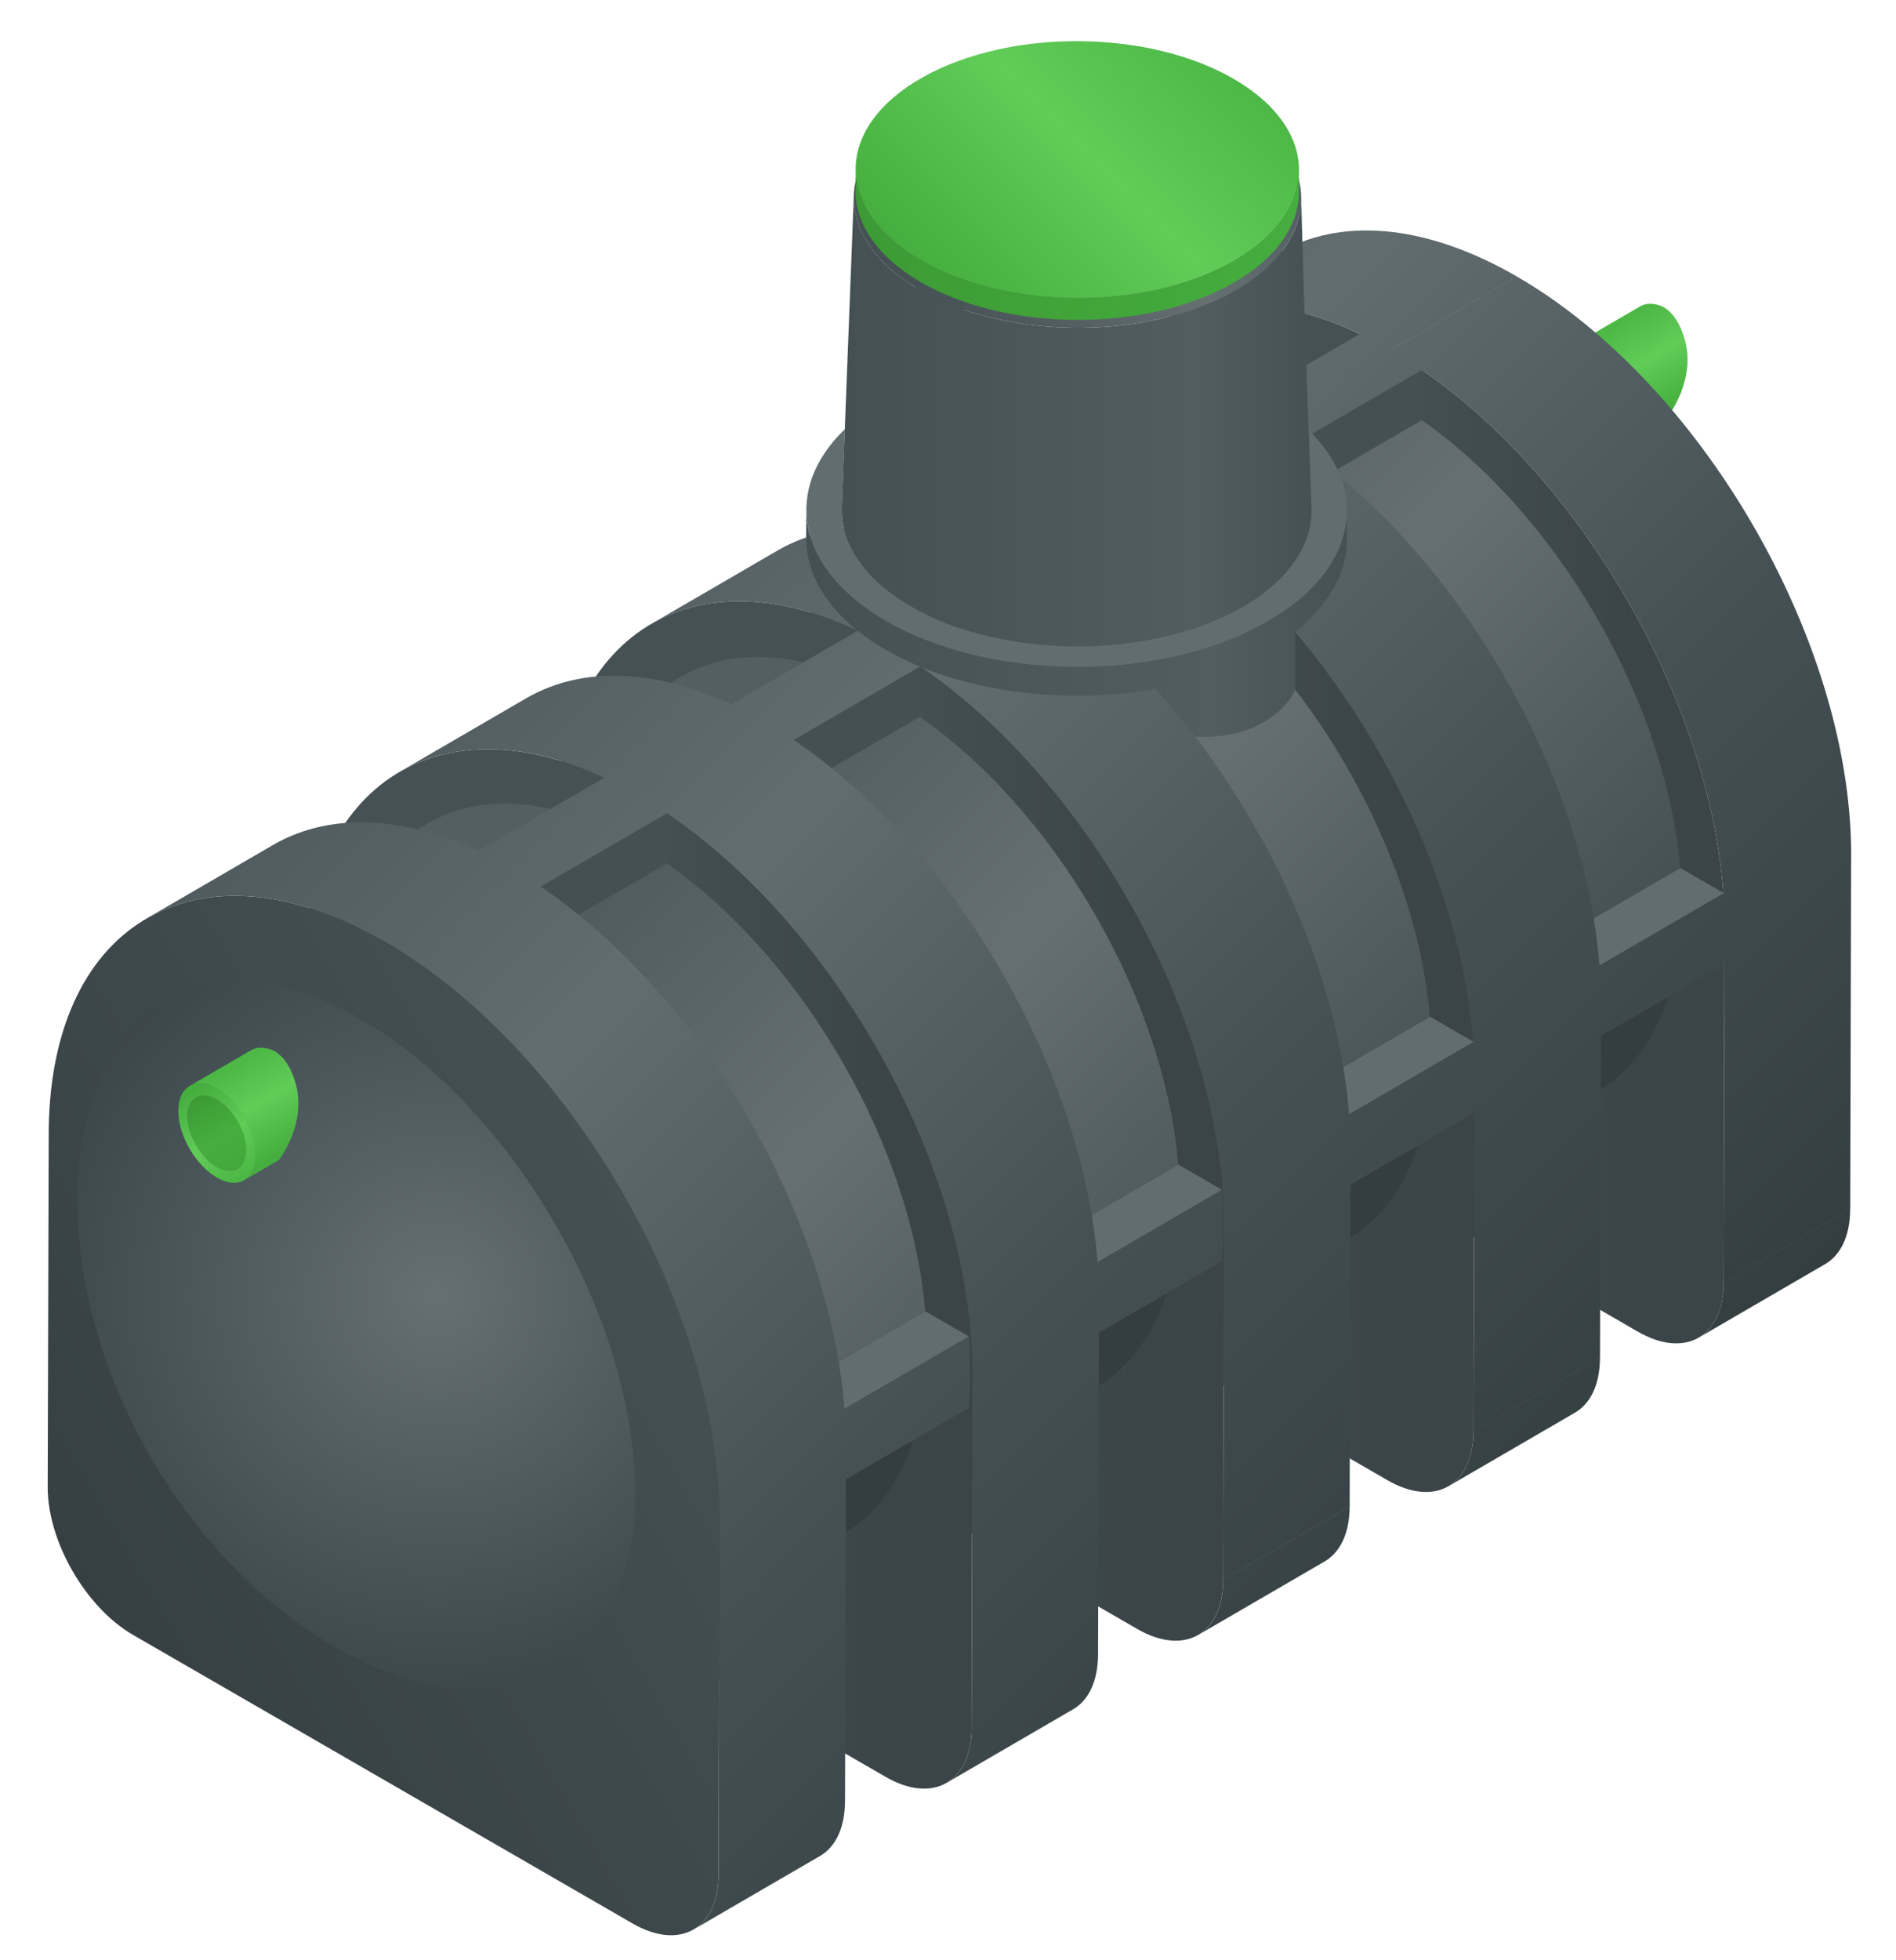 <?xml version="1.0" encoding="UTF-8"?> <svg xmlns="http://www.w3.org/2000/svg" xmlns:xlink="http://www.w3.org/1999/xlink" version="1.1" x="0px" y="0px" viewBox="0 0 3871.5 4000" style="enable-background:new 0 0 3871.5 4000;" xml:space="preserve"> <style type="text/css"> .st0{clip-path:url(#SVGID_00000180349059986578244150000001184661975895964318_);} .st1{fill:url(#SVGID_1_);} .st2{fill:url(#SVGID_00000050650783065214417350000006308720084642947200_);} .st3{fill:url(#SVGID_00000143590609671603112290000002926610266986098078_);} .st4{fill:url(#SVGID_00000124847973223539705220000003639109209703434930_);} .st5{fill:#343E41;} .st6{fill:#545F63;} .st7{fill:#626D70;} .st8{fill:#445054;} .st9{fill:url(#SVGID_00000085946614907127010130000003902337692217848733_);} .st10{fill:url(#SVGID_00000043455878809214184740000016990472479640186261_);} .st11{fill:url(#SVGID_00000044862996690546912510000000058121915229417626_);} .st12{fill:url(#SVGID_00000154419473613953357960000003545313683644807819_);} .st13{fill:url(#SVGID_00000029041363329644341610000014988533701338108588_);} .st14{fill:url(#SVGID_00000050653827268665465960000007610646032087525809_);} .st15{fill:url(#SVGID_00000158025561449064839010000016320372219552919448_);} .st16{fill:url(#SVGID_00000052094201288024832630000006963510316095999665_);} .st17{fill:url(#SVGID_00000002346385071608313830000005185973116969917115_);} .st18{fill:url(#SVGID_00000180334988416804273170000011131409795288867208_);} .st19{fill:url(#SVGID_00000126300385429858744570000015951496070819565702_);} .st20{fill:url(#SVGID_00000088106764546386747120000000908091339436313237_);} .st21{fill:url(#SVGID_00000083777476195824117770000017392454040770504845_);} .st22{clip-path:url(#SVGID_00000008109591728882867480000009185394159844988334_);} .st23{fill:url(#SVGID_00000148634140845739434910000010689298591191427256_);} .st24{fill:url(#SVGID_00000093895897344322730160000014093575930920749460_);} .st25{fill:url(#SVGID_00000046332810663768895330000016583791732151275161_);} </style> <g id="background"> </g> <g id="septic_tank"> <g> <g> <g> <g> <defs> <path id="SVGID_13_" d="M3359.4,619.3c0,0,54.8-13.3,80.1,71.2c25.3,84.5-33.6,158.9-33.6,158.9l-72.8,48.1l-37.2,1.7 l-73.9-35l-38.3-73.9l9.4-83.4l35-29.5L3359.4,619.3z"></path> </defs> <clipPath id="SVGID_00000036959626224009528740000010576171224940723090_"> <use xlink:href="#SVGID_13_" style="overflow:visible;"></use> </clipPath> <g style="clip-path:url(#SVGID_00000036959626224009528740000010576171224940723090_);"> <linearGradient id="SVGID_1_" gradientUnits="userSpaceOnUse" x1="3278.74" y1="696.707" x2="3363.387" y2="843.32"> <stop offset="0" style="stop-color:#3D9A35"></stop> <stop offset="0.562" style="stop-color:#45AE3E"></stop> <stop offset="1" style="stop-color:#43A83B"></stop> </linearGradient> <path class="st1" d="M3404.6,790.3c-33-19.1-59.9-65.5-59.8-103.5c0.1-18.8,6.7-32.1,17.5-38.4L3237,721.3 c-10.8,6.2-17.4,19.5-17.5,38.4c-0.1,38,26.7,84.4,59.8,103.5c16.6,9.6,31.7,10.5,42.6,4.1l125.3-72.8 C3436.3,800.8,3421.2,799.9,3404.6,790.3z"></path> <linearGradient id="SVGID_00000141427752471622046470000013035885612361996955_" gradientUnits="userSpaceOnUse" x1="3318.888" y1="653.502" x2="3421.247" y2="830.793"> <stop offset="0" style="stop-color:#4DB845"></stop> <stop offset="0.451" style="stop-color:#61CC58"></stop> <stop offset="1" style="stop-color:#45AE3E"></stop> </linearGradient> <path style="fill:url(#SVGID_00000141427752471622046470000013035885612361996955_);" d="M3405.1,630.8 c-21.9-12.7-41.8-13.8-56.1-5.5l-125.3,72.8c14.3-8.3,34.2-7.2,56.1,5.5c43.5,25.1,78.7,86.1,78.6,136.1 c-0.1,24.9-8.8,42.3-23,50.6l125.3-72.8c14.2-8.2,22.9-25.7,23-50.6C3483.8,716.9,3448.6,655.9,3405.1,630.8z"></path> <linearGradient id="SVGID_00000019649078944313130710000001347830259269946034_" gradientUnits="userSpaceOnUse" x1="3228.572" y1="706.101" x2="3330.742" y2="883.065"> <stop offset="0" style="stop-color:#45AE3E"></stop> <stop offset="0.549" style="stop-color:#61CC58"></stop> <stop offset="1" style="stop-color:#4DB845"></stop> </linearGradient> <path style="fill:url(#SVGID_00000019649078944313130710000001347830259269946034_);" d="M3279.7,703.6 c43.5,25.1,78.7,86.1,78.6,136.1s-35.6,70.2-79.1,45.1c-43.5-25.1-78.7-86.1-78.6-136.1S3236.2,678.5,3279.7,703.6z M3279.3,863.1c33,19.1,60,3.7,60.1-34.3c0.1-38-26.7-84.4-59.8-103.4c-33-19.1-60-3.8-60.1,34.2 C3219.4,797.6,3246.2,844.1,3279.3,863.1"></path> </g> </g> </g> </g> <g> <g> <g> <linearGradient id="SVGID_00000115498940818963475420000001755730307653968311_" gradientUnits="userSpaceOnUse" x1="2037.833" y1="1681.074" x2="3537.51" y2="1681.074"> <stop offset="0.508" style="stop-color:#455155"></stop> <stop offset="0.87" style="stop-color:#3B4549"></stop> </linearGradient> <path style="fill:url(#SVGID_00000115498940818963475420000001755730307653968311_);" d="M2839.1,714.4 c375,216.5,678.7,738.9,682.5,1171.4l-1.9,731.8c-0.3,111.1-78.9,155.8-175.5,100l-1020-588.9 c-96.6-55.8-174.7-190.9-174.3-302l2.1-731.7C2158.3,668.5,2464,497.8,2839.1,714.4z"></path> <path class="st5" d="M3258.9,2229.1l-258.3,150.1c2.5-1.4,4.9-3,7.5-4.6c3.5-2.2,7-4.3,10.5-6.6c2.6-1.8,5.2-3.7,7.7-5.7 l258.3-150.1c-2.5,2-5.1,3.9-7.7,5.7c-3.5,2.3-7,4.4-10.5,6.6C3263.8,2226.1,3261.4,2227.7,3258.9,2229.1z M3060.2,2333.4 c-2.4,2.5-4.8,4.9-7.3,7.2c-3,2.8-6.1,5.4-9.2,8c-2.4,2.1-5,4.3-7.5,6.3c-3.2,2.6-6.5,5-9.9,7.3l258.3-150.1 c3.4-2.4,6.7-4.8,9.9-7.3c2.5-2,5.1-4.2,7.5-6.3c3.1-2.6,6.2-5.3,9.2-8c2.5-2.3,4.9-4.7,7.3-7.2c2.8-2.8,5.7-5.5,8.5-8.6 l-258.3,150.1C3066,2327.9,3063.1,2330.6,3060.2,2333.4z M3075.8,2316.9c-2.4,2.7-4.6,5.4-7.1,8l258.3-150.1 c2.4-2.6,4.7-5.3,7.1-8c2.6-3,5.3-6,7.8-9.1l-258.3,150.1C3081,2310.9,3078.4,2313.9,3075.8,2316.9z M3090.3,2298.9 c-2.3,2.9-4.5,5.9-6.8,8.9l258.3-150.1c2.3-3,4.5-6,6.8-8.9c2.4-3.2,4.7-6.3,7.1-9.6l-258.3,150.1 C3095,2292.6,3092.7,2295.7,3090.3,2298.9z M3097.4,2289.3l258.3-150.1c2.2-3.3,4.3-6.5,6.4-9.9l-258.3,150.1 C3101.7,2282.7,3099.6,2286,3097.4,2289.3z M3116.3,2258.6c-2.1,3.7-4.1,7.2-6.1,10.8c-2.1,3.4-4.2,6.7-6.4,10l258.3-150.1 c2.2-3.3,4.3-6.5,6.4-10c2.1-3.5,4.1-7.1,6.1-10.8c1.9-3.4,3.8-6.9,5.7-10.3L3122,2248.3 C3120.1,2251.8,3118.2,2255.2,3116.3,2258.6z M3137.9,2212.9c-1.7,4.3-3.5,8.6-5.3,12.9c-1.6,3.6-3.3,7-5,10.6 c-1.9,4-3.7,8-5.7,11.9l258.3-150.1c2-3.9,3.8-7.9,5.7-11.9c1.7-3.5,3.4-7,5-10.6c1.8-4.2,3.6-8.6,5.3-12.9 c1.4-3.6,2.9-7.1,4.2-10.9L3142.2,2202C3140.9,2205.8,3139.3,2209.3,3137.9,2212.9z M3147,2188c-1.5,4.7-3.1,9.5-4.8,14 l258.3-150.1c1.7-4.5,3.3-9.3,4.8-14c1.2-3.6,2.5-7.3,3.7-11L3150.7,2177C3149.5,2180.7,3148.2,2184.4,3147,2188z"></path> <path class="st6" d="M2158.7,924.9L2417,774.8c0.4-0.2,0.8-0.4,1.2-0.7c2.7-1.4,5.4-2.9,8.3-4.4c3.7-1.9,7.3-3.9,11.1-5.6 l-258.3,150.1c-3.8,1.7-7.4,3.7-11.1,5.6c-2.8,1.5-5.5,2.9-8.3,4.4C2159.5,924.4,2159.1,924.6,2158.7,924.9z M2188.1,910.4 l258.3-150.1c-3,1.2-5.9,2.4-8.8,3.8l-258.3,150.1C2182.2,912.8,2185.1,911.6,2188.1,910.4z M2199.4,905.6 c3-1.2,6.2-2.2,9.4-3.3c3.8-1.3,7.6-2.6,11.5-3.8c3.3-1,6.6-1.8,9.9-2.7c3.8-1,7.7-2.1,11.7-2.9l258.3-150.1 c-4,0.8-7.9,1.9-11.7,2.9c-3.4,0.8-6.7,1.6-9.9,2.7c-3.9,1.2-7.8,2.5-11.5,3.8c-3.2,1.1-6.4,2.1-9.4,3.3 c-3.8,1.4-7.6,3.1-11.4,4.8l-258.3,150.1C2191.8,908.8,2195.6,907.1,2199.4,905.6z M2252.5,891c3.9-0.7,7.9-1.5,11.8-2.1 l258.3-150.1c-3.9,0.6-7.9,1.4-11.8,2.1c-3.5,0.7-7,1.2-10.5,2L2242,893C2245.5,892.2,2249.1,891.6,2252.5,891z M2275.6,887.6 c3.9-0.4,7.8-0.9,11.8-1.1c3.9-0.3,7.9-0.5,11.9-0.6l258.3-150.1c-4,0-8,0.2-11.9,0.6c-4,0.3-7.9,0.7-11.8,1.1 c-3.8,0.4-7.5,0.8-11.3,1.3l-258.3,150.1C2268.1,888.4,2271.8,888,2275.6,887.6z M2311.1,885.4c4.1,0,8.3,0.2,12.5,0.2 l258.3-150.1c-4.1,0-8.3-0.2-12.5-0.2c-4,0-7.9,0.3-11.8,0.5l-258.3,150.1C2303.3,885.7,2307.1,885.4,2311.1,885.4z M2335.5,886c4.3,0.2,8.7,0.7,13.1,1.1c3.9,0.3,7.8,0.6,11.7,1.1c4.6,0.6,9.3,1.3,13.9,2c3.8,0.6,7.7,1.1,11.6,1.9l258.3-150.1 c-3.9-0.8-7.8-1.3-11.6-1.9c-4.6-0.7-9.3-1.4-13.9-2c-3.9-0.4-7.8-0.7-11.7-1.1c-4.4-0.4-8.8-0.9-13.1-1.1 c-4-0.2-8-0.3-11.9-0.4l-258.3,150.1C2327.5,885.7,2331.5,885.8,2335.5,886z M2400.3,894.9c3.8,0.8,7.7,1.6,11.5,2.5 c5,1.1,10.1,2.6,15.2,4c3.7,1,7.5,2,11.3,3.1c5.2,1.5,10.5,3.3,15.8,4.9l258.3-150.1c-5.3-1.7-10.6-3.4-15.8-4.9 c-3.8-1.1-7.6-2.1-11.3-3.1c-5.1-1.4-10.2-2.9-15.2-4c-3.8-0.8-7.7-1.6-11.5-2.5c-4.9-1.1-9.7-2.1-14.5-2.9L2385.8,892 C2390.6,892.8,2395.5,893.8,2400.3,894.9z"></path> <polygon class="st7" points="3172.6,1921.4 3430.9,1771.3 3520.2,1822.9 3261.9,1973 "></polygon> <polygon class="st8" points="2645.3,905 2903.5,754.9 2903.3,857.5 2645,1007.6 "></polygon> <linearGradient id="SVGID_00000067198346479309086930000002187270185086129301_" gradientUnits="userSpaceOnUse" x1="1526.922" y1="1984.322" x2="3026.599" y2="1984.322"> <stop offset="0.508" style="stop-color:#455155"></stop> <stop offset="0.87" style="stop-color:#3B4549"></stop> </linearGradient> <path style="fill:url(#SVGID_00000067198346479309086930000002187270185086129301_);" d="M2328.1,1017.7 c375,216.5,678.7,738.9,682.5,1171.4l-1.9,731.8c-0.3,111.1-78.9,155.8-175.5,100l-1020-588.9 c-96.6-55.8-174.7-190.9-174.3-302l2.1-731.7C1647.4,971.7,1953,801.1,2328.1,1017.7z"></path> <path class="st5" d="M2747.8,2532.6l-258.3,150.1c2.5-1.4,4.9-3,7.5-4.6c3.5-2.2,7-4.3,10.5-6.6c2.6-1.8,5.2-3.7,7.7-5.7 l258.3-150.1c-2.5,2-5.1,3.9-7.7,5.7c-3.5,2.3-7,4.4-10.5,6.6C2752.7,2529.6,2750.3,2531.2,2747.8,2532.6z M2549.1,2637 c-2.4,2.5-4.8,4.9-7.3,7.2c-3,2.8-6.1,5.4-9.2,8c-2.4,2.1-5,4.3-7.5,6.3c-3.2,2.6-6.5,5-9.9,7.3l258.3-150.1 c3.4-2.4,6.7-4.8,9.9-7.3c2.5-2,5.1-4.2,7.5-6.3c3.1-2.6,6.2-5.3,9.2-8c2.5-2.3,4.9-4.7,7.3-7.2c2.8-2.8,5.7-5.5,8.5-8.6 l-258.3,150.1C2554.9,2631.4,2551.9,2634.2,2549.1,2637z M2564.6,2620.4c-2.4,2.7-4.6,5.4-7.1,8l258.3-150.1 c2.4-2.6,4.7-5.3,7.1-8c2.6-3,5.3-6,7.8-9.1l-258.3,150.1C2569.9,2614.4,2567.3,2617.4,2564.6,2620.4z M2579.2,2602.4 c-2.3,2.9-4.5,5.9-6.8,8.9l258.3-150.1c2.3-3,4.5-6,6.8-8.9c2.4-3.2,4.7-6.3,7.1-9.6l-258.3,150.1 C2583.9,2596.1,2581.6,2599.2,2579.2,2602.4z M2586.3,2592.8l258.3-150.1c2.2-3.3,4.3-6.5,6.4-9.9l-258.3,150.1 C2590.6,2586.3,2588.4,2589.5,2586.3,2592.8z M2605.2,2562.2c-2.1,3.7-4.1,7.2-6.1,10.8c-2.1,3.4-4.2,6.7-6.4,10l258.3-150.1 c2.2-3.3,4.3-6.5,6.4-10c2.1-3.5,4.1-7.1,6.1-10.8c1.9-3.4,3.8-6.9,5.7-10.3l-258.3,150.1 C2609,2555.3,2607.1,2558.7,2605.2,2562.2z M2626.8,2516.5c-1.7,4.3-3.5,8.6-5.3,12.9c-1.6,3.6-3.3,7-5,10.6 c-1.9,4-3.7,8-5.7,11.9l258.3-150.1c2-3.9,3.8-7.9,5.7-11.9c1.7-3.5,3.4-7,5-10.6c1.8-4.2,3.6-8.6,5.3-12.9 c1.4-3.6,2.9-7.1,4.2-10.9l-258.3,150.1C2629.7,2509.3,2628.2,2512.9,2626.8,2516.5z M2635.9,2491.5c-1.5,4.7-3.1,9.5-4.8,14 l258.3-150.1c1.7-4.5,3.3-9.3,4.8-14c1.2-3.6,2.5-7.3,3.7-11l-258.3,150.1C2638.3,2484.2,2637.1,2487.9,2635.9,2491.5z"></path> <path class="st6" d="M1647.6,1228.4l258.3-150.1c0.4-0.2,0.8-0.4,1.2-0.7c2.7-1.4,5.4-2.9,8.3-4.4c3.7-1.9,7.3-3.9,11.1-5.6 l-258.3,150.1c-3.8,1.7-7.4,3.7-11.1,5.6c-2.8,1.5-5.5,2.9-8.3,4.4C1648.4,1227.9,1648,1228.2,1647.6,1228.4z M1676.9,1213.9 l258.3-150.1c-3,1.2-5.9,2.4-8.8,3.8l-258.3,150.1C1671,1216.3,1673.9,1215.1,1676.9,1213.9z M1688.3,1209.2 c3-1.2,6.2-2.2,9.4-3.3c3.8-1.3,7.6-2.6,11.5-3.8c3.3-1,6.6-1.8,9.9-2.7c3.8-1,7.7-2.1,11.7-2.9l258.3-150.1 c-4,0.8-7.9,1.9-11.7,2.9c-3.4,0.8-6.7,1.6-9.9,2.7c-3.9,1.2-7.8,2.5-11.5,3.8c-3.2,1.1-6.4,2.1-9.4,3.3 c-3.8,1.4-7.6,3.1-11.4,4.8l-258.3,150.1C1680.7,1212.3,1684.5,1210.6,1688.3,1209.2z M1741.4,1194.5c3.9-0.7,7.9-1.5,11.8-2.1 l258.3-150.1c-3.9,0.6-7.9,1.4-11.8,2.1c-3.5,0.7-7,1.2-10.5,2l-258.3,150.1C1734.4,1195.7,1737.9,1195.2,1741.4,1194.5z M1764.5,1191.1c3.9-0.4,7.8-0.9,11.8-1.1c3.9-0.3,7.9-0.5,11.9-0.6l258.3-150.1c-4,0-8,0.2-11.9,0.6c-4,0.3-7.9,0.7-11.8,1.1 c-3.8,0.4-7.5,0.8-11.3,1.3l-258.3,150.1C1757,1191.9,1760.7,1191.5,1764.5,1191.1z M1800,1188.9c4.1,0,8.3,0.2,12.5,0.2 l258.3-150.1c-4.1,0-8.3-0.2-12.5-0.2c-4,0-7.9,0.3-11.8,0.5l-258.3,150.1C1792.1,1189.2,1796,1188.9,1800,1188.9z M1824.4,1189.5c4.3,0.2,8.7,0.7,13.1,1.1c3.9,0.3,7.8,0.6,11.7,1.1c4.6,0.6,9.3,1.3,13.9,2c3.8,0.6,7.7,1.1,11.6,1.9 l258.3-150.1c-3.9-0.8-7.8-1.3-11.6-1.9c-4.6-0.7-9.3-1.4-13.9-2c-3.9-0.4-7.8-0.7-11.7-1.1c-4.4-0.4-8.8-0.9-13.1-1.1 c-4-0.2-8-0.3-11.9-0.4l-258.3,150.1C1816.4,1189.2,1820.3,1189.3,1824.4,1189.5z M1889.2,1198.4c3.8,0.8,7.7,1.6,11.5,2.5 c5,1.1,10.1,2.6,15.2,4c3.7,1,7.5,2,11.3,3.1c5.2,1.5,10.5,3.3,15.8,4.9l258.3-150.1c-5.3-1.7-10.6-3.4-15.8-4.9 c-3.8-1.1-7.6-2.1-11.3-3.1c-5.1-1.4-10.2-2.9-15.2-4c-3.8-0.8-7.7-1.6-11.5-2.5c-4.9-1.1-9.7-2.1-14.5-2.9l-258.3,150.1 C1879.5,1196.3,1884.4,1197.3,1889.2,1198.4z"></path> <polygon class="st7" points="2661.5,2224.9 2919.8,2074.9 3009,2126.4 2750.8,2276.5 "></polygon> <polygon class="st8" points="2134.1,1208.5 2392.4,1058.4 2392.1,1161 2133.9,1311.1 "></polygon> <linearGradient id="SVGID_00000143596788628070075210000002868396493912415917_" gradientUnits="userSpaceOnUse" x1="1015.799" y1="2287.84" x2="2515.476" y2="2287.84"> <stop offset="0.508" style="stop-color:#455155"></stop> <stop offset="0.87" style="stop-color:#3B4549"></stop> </linearGradient> <path style="fill:url(#SVGID_00000143596788628070075210000002868396493912415917_);" d="M1817,1321.2 c375,216.5,678.7,738.9,682.5,1171.4l-1.9,731.8c-0.3,111.1-78.9,155.8-175.5,100l-1020-588.9 c-96.6-55.8-174.7-190.9-174.3-302l2.1-731.7C1136.3,1275.2,1441.9,1104.6,1817,1321.2z"></path> <path class="st5" d="M2234.1,2834.5l-258.3,150.1c2.5-1.4,4.9-3,7.5-4.6c3.5-2.2,7-4.3,10.5-6.6c2.6-1.8,5.2-3.7,7.7-5.7 l258.3-150.1c-2.5,2-5.1,3.9-7.7,5.7c-3.5,2.3-7,4.4-10.5,6.6C2239,2831.5,2236.5,2833.1,2234.1,2834.5z M2035.4,2938.8 c-2.4,2.5-4.8,4.9-7.3,7.2c-3,2.8-6.1,5.4-9.2,8c-2.4,2.1-5,4.3-7.5,6.3c-3.2,2.6-6.5,5-9.9,7.3l258.3-150.1 c3.4-2.4,6.7-4.8,9.9-7.3c2.5-2,5.1-4.2,7.5-6.3c3.1-2.6,6.2-5.3,9.2-8c2.5-2.3,4.9-4.7,7.3-7.2c2.8-2.8,5.7-5.5,8.5-8.6 l-258.3,150.1C2041.1,2933.3,2038.2,2936,2035.4,2938.8z M2050.9,2922.3c-2.4,2.7-4.6,5.4-7.1,8l258.3-150.1 c2.4-2.6,4.7-5.3,7.1-8c2.6-3,5.3-6,7.8-9.1l-258.3,150.1C2056.2,2916.2,2053.5,2919.2,2050.9,2922.3z M2065.5,2904.3 c-2.3,2.9-4.5,5.9-6.8,8.9l258.3-150.1c2.3-3,4.5-6,6.8-8.9c2.4-3.2,4.7-6.3,7.1-9.6l-258.3,150.1 C2070.2,2897.9,2067.8,2901.1,2065.5,2904.3z M2072.5,2894.7l258.3-150.1c2.2-3.3,4.3-6.5,6.4-9.9l-258.3,150.1 C2076.9,2888.1,2074.7,2891.4,2072.5,2894.7z M2091.5,2864c-2.1,3.7-4.1,7.2-6.1,10.8c-2.1,3.4-4.2,6.7-6.4,10l258.3-150.1 c2.2-3.3,4.3-6.5,6.4-10c2.1-3.5,4.1-7.1,6.1-10.8c1.9-3.4,3.8-6.9,5.7-10.3l-258.3,150.1 C2095.2,2857.2,2093.4,2860.6,2091.5,2864z M2113.1,2818.3c-1.7,4.3-3.5,8.6-5.3,12.9c-1.6,3.6-3.3,7-5,10.6 c-1.9,4-3.7,8-5.7,11.9l258.3-150.1c2-3.9,3.8-7.9,5.7-11.9c1.7-3.5,3.4-7,5-10.6c1.8-4.2,3.6-8.6,5.3-12.9 c1.4-3.6,2.9-7.1,4.2-10.9l-258.3,150.1C2116,2811.2,2114.5,2814.7,2113.1,2818.3z M2122.1,2793.4c-1.5,4.7-3.1,9.5-4.8,14 l258.3-150.1c1.7-4.5,3.3-9.3,4.8-14c1.2-3.6,2.5-7.3,3.7-11l-258.3,150.1C2124.6,2786.1,2123.4,2789.8,2122.1,2793.4z"></path> <path class="st6" d="M1133.9,1530.3l258.3-150.1c0.4-0.2,0.8-0.4,1.2-0.7c2.7-1.4,5.4-2.9,8.3-4.4c3.7-1.9,7.3-3.9,11.1-5.6 l-258.3,150.1c-3.8,1.7-7.4,3.7-11.1,5.6c-2.8,1.5-5.5,2.9-8.3,4.4C1134.7,1529.8,1134.3,1530,1133.9,1530.3z M1163.2,1515.8 l258.3-150.1c-3,1.2-5.9,2.4-8.8,3.8l-258.3,150.1C1157.3,1518.2,1160.2,1517,1163.2,1515.8z M1174.6,1511 c3-1.2,6.2-2.2,9.4-3.3c3.8-1.3,7.6-2.6,11.5-3.8c3.3-1,6.6-1.8,9.9-2.7c3.8-1,7.7-2.1,11.7-2.9l258.3-150.1 c-4,0.8-7.9,1.9-11.7,2.9c-3.4,0.8-6.7,1.6-9.9,2.7c-3.9,1.2-7.8,2.5-11.5,3.8c-3.2,1.1-6.4,2.1-9.4,3.3 c-3.8,1.4-7.6,3.1-11.4,4.8l-258.3,150.1C1167,1514.2,1170.7,1512.5,1174.6,1511z M1227.7,1496.3c3.9-0.7,7.9-1.5,11.8-2.1 l258.3-150.1c-3.9,0.6-7.9,1.4-11.8,2.1c-3.5,0.7-7,1.2-10.5,2l-258.3,150.1C1220.6,1497.6,1224.2,1497,1227.7,1496.3z M1250.7,1493c3.9-0.4,7.8-0.9,11.8-1.1c3.9-0.3,7.9-0.5,11.9-0.6l258.3-150.1c-4,0-8,0.2-11.9,0.6c-4,0.3-7.9,0.7-11.8,1.1 c-3.8,0.4-7.5,0.8-11.3,1.3l-258.3,150.1C1243.2,1493.8,1247,1493.4,1250.7,1493z M1286.3,1490.8c4.1,0,8.3,0.2,12.5,0.2 l258.3-150.1c-4.1,0-8.3-0.2-12.5-0.2c-4,0-7.9,0.3-11.8,0.5l-258.3,150.1C1278.4,1491.1,1282.2,1490.8,1286.3,1490.8z M1310.6,1491.4c4.3,0.2,8.7,0.7,13.1,1.1c3.9,0.3,7.8,0.6,11.7,1.1c4.6,0.6,9.3,1.3,13.9,2c3.8,0.6,7.7,1.1,11.6,1.9 l258.3-150.1c-3.9-0.8-7.8-1.3-11.6-1.9c-4.6-0.7-9.3-1.4-13.9-2c-3.9-0.4-7.8-0.7-11.7-1.1c-4.4-0.4-8.8-0.9-13.1-1.1 c-4-0.2-8-0.3-11.9-0.4L1298.7,1491C1302.7,1491.1,1306.6,1491.2,1310.6,1491.4z M1375.5,1500.3c3.8,0.8,7.7,1.6,11.5,2.5 c5,1.1,10.1,2.6,15.2,4c3.7,1,7.5,2,11.3,3.1c5.2,1.5,10.5,3.3,15.8,4.9l258.3-150.1c-5.3-1.7-10.6-3.4-15.8-4.9 c-3.8-1.1-7.6-2.1-11.3-3.1c-5.1-1.4-10.2-2.9-15.2-4c-3.8-0.8-7.7-1.6-11.5-2.5c-4.9-1.1-9.7-2.1-14.5-2.9L1361,1497.4 C1365.7,1498.2,1370.6,1499.2,1375.5,1500.3z"></path> <polygon class="st7" points="2147.7,2526.8 2406,2376.7 2495.3,2428.3 2237,2578.4 "></polygon> <polygon class="st8" points="1620.4,1510.4 1878.7,1360.3 1878.4,1462.9 1620.1,1612.9 "></polygon> <linearGradient id="SVGID_00000083769521034317473990000010817591709273302678_" gradientUnits="userSpaceOnUse" x1="502.064" y1="2589.714" x2="2001.741" y2="2589.714"> <stop offset="0.508" style="stop-color:#455155"></stop> <stop offset="0.87" style="stop-color:#3B4549"></stop> </linearGradient> <path style="fill:url(#SVGID_00000083769521034317473990000010817591709273302678_);" d="M1303.3,1623.1 c375,216.5,678.7,738.9,682.5,1171.4l-1.9,731.8c-0.3,111.1-78.9,155.8-175.5,100l-1020-588.9 c-96.6-55.8-174.7-190.9-174.3-302l2.1-731.7C622.6,1577.1,928.2,1406.5,1303.3,1623.1z"></path> <path class="st5" d="M1717.4,3133.8l-258.3,150.1c2.5-1.4,4.9-3,7.5-4.6c3.5-2.2,7-4.3,10.5-6.6c2.6-1.8,5.2-3.7,7.7-5.7 l258.3-150.1c-2.5,2-5.1,3.9-7.7,5.7c-3.5,2.3-7,4.4-10.5,6.6C1722.3,3130.8,1719.8,3132.4,1717.4,3133.8z M1518.7,3238.1 c-2.4,2.5-4.8,4.9-7.3,7.2c-3,2.8-6.1,5.4-9.2,8c-2.4,2.1-5,4.3-7.5,6.3c-3.2,2.6-6.5,5-9.9,7.3l258.3-150.1 c3.4-2.4,6.7-4.8,9.9-7.3c2.5-2,5.1-4.2,7.5-6.3c3.1-2.6,6.2-5.3,9.2-8c2.5-2.3,4.9-4.7,7.3-7.2c2.8-2.8,5.7-5.5,8.5-8.6 l-258.3,150.1C1524.4,3232.6,1521.5,3235.3,1518.7,3238.1z M1534.2,3221.5c-2.4,2.7-4.6,5.4-7.1,8l258.3-150.1 c2.4-2.6,4.7-5.3,7.1-8c2.6-3,5.3-6,7.8-9.1L1542,3212.5C1539.5,3215.5,1536.8,3218.5,1534.2,3221.5z M1548.8,3203.6 c-2.3,2.9-4.5,5.9-6.8,8.9l258.3-150.1c2.3-3,4.5-6,6.8-8.9c2.4-3.2,4.7-6.3,7.1-9.6L1555.8,3194 C1553.5,3197.2,1551.1,3200.4,1548.8,3203.6z M1555.8,3194l258.3-150.1c2.2-3.3,4.3-6.5,6.4-9.9l-258.3,150.1 C1560.2,3187.4,1558,3190.7,1555.8,3194z M1574.8,3163.3c-2.1,3.7-4.1,7.2-6.1,10.8c-2.1,3.4-4.2,6.7-6.4,10l258.3-150.1 c2.2-3.3,4.3-6.5,6.4-10c2.1-3.5,4.1-7.1,6.1-10.8c1.9-3.4,3.8-6.9,5.7-10.3L1580.4,3153 C1578.5,3156.4,1576.6,3159.9,1574.8,3163.3z M1596.4,3117.6c-1.7,4.3-3.5,8.6-5.3,12.9c-1.6,3.6-3.3,7-5,10.6 c-1.9,4-3.7,8-5.7,11.9l258.3-150.1c2-3.9,3.8-7.9,5.7-11.9c1.7-3.5,3.4-7,5-10.6c1.8-4.2,3.6-8.6,5.3-12.9 c1.4-3.6,2.9-7.1,4.2-10.9l-258.3,150.1C1599.3,3110.5,1597.8,3114,1596.4,3117.6z M1605.4,3092.7c-1.5,4.7-3.1,9.5-4.8,14 l258.3-150.1c1.7-4.5,3.3-9.3,4.8-14c1.2-3.6,2.5-7.3,3.7-11l-258.3,150.1C1607.9,3085.4,1606.7,3089.1,1605.4,3092.7z"></path> <path class="st6" d="M617.2,1829.5l258.3-150.1c0.4-0.2,0.8-0.4,1.2-0.7c2.7-1.4,5.4-2.9,8.3-4.4c3.7-1.9,7.3-3.9,11.1-5.6 l-258.3,150.1c-3.8,1.7-7.4,3.7-11.1,5.6c-2.8,1.5-5.5,2.9-8.3,4.4C617.9,1829.1,617.6,1829.3,617.2,1829.5z M646.5,1815.1 L904.8,1665c-3,1.2-5.9,2.4-8.8,3.8l-258.3,150.1C640.6,1817.5,643.5,1816.2,646.5,1815.1z M657.9,1810.3 c3-1.2,6.2-2.2,9.4-3.3c3.8-1.3,7.6-2.6,11.5-3.8c3.3-1,6.6-1.8,9.9-2.7c3.8-1,7.7-2.1,11.7-2.9l258.3-150.1 c-4,0.8-7.9,1.9-11.7,2.9c-3.4,0.8-6.7,1.6-9.9,2.7c-3.9,1.2-7.8,2.5-11.5,3.8c-3.2,1.1-6.4,2.1-9.4,3.3 c-3.8,1.4-7.6,3.1-11.4,4.8l-258.3,150.1C650.3,1813.5,654,1811.8,657.9,1810.3z M711,1795.6c3.9-0.7,7.9-1.5,11.8-2.1 l258.3-150.1c-3.9,0.6-7.9,1.4-11.8,2.1c-3.5,0.7-7,1.2-10.5,2l-258.3,150.1C703.9,1796.8,707.5,1796.3,711,1795.6z M734,1792.2c3.9-0.4,7.8-0.9,11.8-1.1c3.9-0.3,7.9-0.5,11.9-0.6l258.3-150.1c-4,0-8,0.2-11.9,0.6c-4,0.3-7.9,0.7-11.8,1.1 c-3.8,0.4-7.5,0.8-11.3,1.3l-258.3,150.1C726.5,1793.1,730.3,1792.7,734,1792.2z M769.6,1790c4.1,0,8.3,0.2,12.5,0.2 l258.3-150.1c-4.1,0-8.3-0.2-12.5-0.2c-4,0-7.9,0.3-11.8,0.5l-258.3,150.1C761.7,1790.3,765.5,1790.1,769.6,1790z M793.9,1790.6c4.3,0.2,8.7,0.7,13.1,1.1c3.9,0.3,7.8,0.6,11.7,1.1c4.6,0.6,9.3,1.3,13.9,2c3.8,0.6,7.7,1.1,11.6,1.9 l258.3-150.1c-3.9-0.8-7.8-1.3-11.6-1.9c-4.6-0.7-9.3-1.4-13.9-2c-3.9-0.4-7.8-0.7-11.7-1.1c-4.4-0.4-8.8-0.9-13.1-1.1 c-4-0.2-8-0.3-11.9-0.4L782,1790.2C786,1790.4,789.9,1790.5,793.9,1790.6z M858.8,1799.5c3.8,0.8,7.7,1.6,11.5,2.5 c5,1.1,10.1,2.6,15.2,4c3.7,1,7.5,2,11.3,3.1c5.2,1.5,10.5,3.3,15.8,4.9l258.3-150.1c-5.3-1.7-10.6-3.4-15.8-4.9 c-3.8-1.1-7.6-2.1-11.3-3.1c-5.1-1.4-10.2-2.9-15.2-4c-3.8-0.8-7.7-1.6-11.5-2.5c-4.9-1.1-9.7-2.1-14.5-2.9l-258.3,150.1 C849,1797.5,853.9,1798.4,858.8,1799.5z"></path> <polygon class="st7" points="1631,2826.1 1889.3,2676 1978.6,2727.6 1720.3,2877.6 "></polygon> <polygon class="st8" points="1103.7,1809.6 1362,1659.5 1361.7,1762.1 1103.4,1912.2 "></polygon> <linearGradient id="SVGID_00000158736268426911012020000002856828190712246181_" gradientUnits="userSpaceOnUse" x1="1725.977" y1="1289.655" x2="2819.266" y2="2382.945"> <stop offset="0" style="stop-color:#4F5B5F"></stop> <stop offset="0.451" style="stop-color:#667073"></stop> <stop offset="1" style="stop-color:#455155"></stop> </linearGradient> <path style="fill:url(#SVGID_00000158736268426911012020000002856828190712246181_);" d="M3167.7,1877.2l258.3-150.1 c0.6,4.4,1.2,8.7,1.7,13c0.8,7.2,1.6,14.3,2.2,21.2c0.3,3.4,0.7,6.7,1,10.1l-258.3,150.1c-0.3-3.4-0.7-6.7-1-10.1 c-0.6-6.9-1.4-14-2.2-21.2C3168.9,1885.9,3168.3,1881.6,3167.7,1877.2z M2653.3,1013.5c5.7,4,11.4,8.2,17.1,12.5 c3.6,2.8,7.2,5.6,10.8,8.3c5.6,4.3,11.1,8.6,16.6,13.1l258.3-150.1c-5.5-4.5-11-8.7-16.6-13.1c-3.6-2.7-7.1-5.5-10.8-8.3 c-5.7-4.3-11.4-8.4-17.1-12.5c-2.8-1.9-5.5-4-8.3-6L2645,1007.6C2647.8,1009.5,2650.5,1011.6,2653.3,1013.5z M2708.8,1056.3 l258.3-150.1c-3.6-3.1-7.3-6.2-10.9-9l-258.3,150.1C2701.5,1050.2,2705.1,1053.3,2708.8,1056.3z M2724.8,1069.8L2983,919.7 c-5.3-4.6-10.7-9.1-16-13.4l-258.3,150.1C2714.1,1060.7,2719.4,1065.2,2724.8,1069.8z M3158.8,1821.4 c1.3,7.1,2.5,14.3,3.7,21.4c0.7,4.4,1.6,8.8,2.2,13c1.1,7.2,2,14.3,2.9,21.4l258.3-150.1c-0.9-7.1-1.8-14.2-2.9-21.4 c-0.6-4.2-1.5-8.6-2.2-13c-1.2-7.2-2.4-14.3-3.7-21.4c-0.8-4.4-1.8-8.8-2.7-13.2l-258.3,150.1 C3157.1,1812.6,3158,1817,3158.8,1821.4z M2735.9,1079.5l258.3-150.1c-3.7-3.2-7.4-6.6-11.1-9.8l-258.3,150.1 C2728.5,1072.9,2732.2,1076.3,2735.9,1079.5z M2751.2,1093.2c3.8,3.5,7.6,7.2,11.3,10.6l258.3-150.1 c-3.7-3.5-7.5-7.1-11.3-10.6c-5-4.6-10.2-9.1-15.3-13.7l-258.3,150.1C2741,1084.1,2746.2,1088.6,2751.2,1093.2z M2777.2,1117.9 c3.8,3.7,7.6,7.5,11.4,11.4l258.3-150.1c-3.8-3.9-7.6-7.7-11.4-11.4c-4.9-4.7-9.8-9.4-14.7-14.1l-258.3,150.1 C2767.4,1108.5,2772.4,1113.2,2777.2,1117.9z M2802.6,1143.5c3.8,4,7.7,8.2,11.5,12.2c4.5,4.7,8.9,9.4,13.3,14.3 c3.9,4.3,7.8,8.7,11.8,13.2l258.3-150.1c-3.9-4.4-7.8-8.8-11.8-13.2c-4.4-4.9-8.8-9.6-13.3-14.3c-3.8-4-7.7-8.2-11.5-12.2 c-4.7-4.9-9.3-9.5-14-14.1l-258.3,150.1C2793.3,1134,2798,1138.7,2802.6,1143.5z M3118.9,1669.1c1.5,4.4,3,8.7,4.4,13.1 c2.3,7.3,4.5,14.4,6.7,21.7c1.3,4.4,2.6,8.7,3.9,13.1c2,7.2,4,14.4,5.9,21.6c1.2,4.5,2.4,8.8,3.5,13.1 c1.9,7.3,3.5,14.4,5.2,21.6c1,4.5,2.1,8.8,3.1,13.2c1.6,7.2,3.1,14.4,4.4,21.5l258.3-150.1c-1.4-7.2-2.9-14.4-4.4-21.5 c-1-4.5-2.1-8.8-3.2-13.2c-1.7-7.2-3.3-14.3-5.2-21.6c-1.1-4.3-2.3-8.7-3.5-13.1c-1.9-7.3-3.9-14.4-5.9-21.6 c-1.3-4.4-2.6-8.7-3.9-13.1c-2.2-7.3-4.4-14.5-6.7-21.7c-1.4-4.4-2.9-8.7-4.4-13.1c-2.4-7.2-4.7-14.5-7.3-21.7l-258.3,150.1 C3114.2,1654.6,3116.5,1661.9,3118.9,1669.1z M2851.7,1197.5l258.3-150.1c-4.2-4.8-8.4-9.5-12.5-14.2l-258.3,150.1 C2843.3,1188,2847.5,1192.7,2851.7,1197.5z M2863.5,1211.5l258.3-150.1c-3.9-4.6-7.8-9.4-11.8-14l-258.3,150.1 C2855.6,1202.1,2859.6,1206.8,2863.5,1211.5z M3106.9,1634.3c1.6,4.4,3.3,8.8,4.7,13.1l258.3-150.1c-1.5-4.3-3.2-8.7-4.7-13.1 c-2.6-7.2-5.2-14.4-8-21.6l-258.3,150.1C3101.6,1619.9,3104.2,1627.1,3106.9,1634.3z M2875.2,1225.8l258.3-150.1 c-3.8-4.8-7.8-9.6-11.8-14.3l-258.3,150.1C2867.4,1216.2,2871.4,1221,2875.2,1225.8z M3098.9,1612.7l258.3-150.1 c-1.6-4.3-3.4-8.6-5.1-13l-258.3,150.1C3095.5,1604.1,3097.3,1608.4,3098.9,1612.7z M3085.2,1578.3c3,7.2,5.8,14.3,8.6,21.4 l258.3-150.1c-2.8-7.1-5.6-14.2-8.6-21.4c-1.9-4.4-3.7-8.7-5.6-13l-258.3,150.1C3081.4,1569.6,3083.3,1573.9,3085.2,1578.3z M3064.4,1531c2,4.4,4,8.7,6,13c3.2,7.1,6.2,14.2,9.2,21.3l258.3-150.1c-3-7.1-6.1-14.2-9.2-21.3c-2-4.4-3.9-8.6-6-13 c-3.2-7-6.4-13.9-9.7-20.9l-258.3,150.1C3058,1517,3061.2,1524,3064.4,1531z M2887.1,1240.6c3.7,4.7,7.5,9.5,11.1,14.2 c4,5.2,7.9,10.5,11.9,15.8c3.5,4.7,7,9.3,10.4,14.1c4,5.5,7.9,11,11.9,16.6c3.3,4.6,6.5,9.3,9.7,13.9c4,5.8,7.8,11.5,11.8,17.5 c3,4.5,6.1,9.1,9.1,13.7l258.3-150.1c-3-4.6-6.1-9.2-9.1-13.7c-3.9-5.9-7.7-11.7-11.8-17.5c-3.2-4.6-6.4-9.3-9.7-13.9 c-3.9-5.6-7.8-11.1-11.9-16.6c-3.4-4.7-6.9-9.4-10.4-14.1c-3.9-5.3-7.8-10.6-11.9-15.8c-3.6-4.7-7.4-9.4-11.1-14.2 c-3.9-5-7.8-9.9-11.9-14.8l-258.3,150.1C2879.3,1230.7,2883.2,1235.7,2887.1,1240.6z M3038,1476.4c3.5,6.9,6.9,13.7,10.3,20.6 c2.1,4.4,4.3,8.7,6.4,13.1L3313,1360c-2.1-4.4-4.3-8.7-6.4-13.1c-3.4-6.9-6.7-13.7-10.3-20.6c-2.2-4.4-4.6-8.8-6.9-13.1 l-258.3,150.1C3033.5,1467.6,3035.8,1472,3038,1476.4z M3031.1,1463.3l258.3-150.1c-3.4-6.7-7-13.4-10.6-20l-258.3,150.1 C3024.1,1449.9,3027.7,1456.5,3031.1,1463.3z M2974.3,1364.4c2.9,4.6,5.8,9.2,8.6,13.7c3.8,6.2,7.6,12.6,11.3,18.8l258.3-150.1 c-3.7-6.2-7.5-12.6-11.3-18.8c-2.8-4.5-5.7-9.1-8.6-13.7c-3.7-6-7.6-12.1-11.5-18l-258.3,150.1 C2966.8,1352.3,2970.6,1358.4,2974.3,1364.4z M3002.1,1410.4c3.7,6.5,7.4,13,11,19.5c2.4,4.4,4.9,8.8,7.4,13.3l258.3-150.1 c-2.4-4.5-4.9-8.9-7.4-13.3c-3.6-6.5-7.3-13-11-19.5c-2.6-4.5-5.3-9-7.9-13.5l-258.3,150.1 C2996.8,1401.5,2999.5,1405.9,3002.1,1410.4z M2656.5,2180.7l258.3-150.1c0.6,4.4,1.2,8.7,1.7,13c0.8,7.2,1.6,14.3,2.2,21.2 c0.3,3.4,0.7,6.7,1,10.1l-258.3,150.1c-0.3-3.4-0.7-6.7-1-10.1c-0.6-6.9-1.4-14-2.2-21.2 C2657.7,2189.4,2657.2,2185.1,2656.5,2180.7z M2142.2,1317.1c5.7,4,11.4,8.2,17.1,12.5c3.6,2.8,7.2,5.6,10.8,8.3 c5.6,4.3,11.1,8.6,16.6,13.1l258.3-150.1c-5.5-4.5-11-8.7-16.6-13.1c-3.6-2.7-7.1-5.5-10.8-8.3c-5.7-4.3-11.4-8.4-17.1-12.5 c-2.8-1.9-5.5-4-8.3-6l-258.3,150.1C2136.7,1313,2139.4,1315.1,2142.2,1317.1z M2197.6,1359.9l258.3-150.1 c-3.6-3.1-7.3-6.2-10.9-9l-258.3,150.1C2190.4,1353.7,2194,1356.8,2197.6,1359.9z M2213.6,1373.3l258.3-150.1 c-5.3-4.6-10.7-9.1-16-13.4l-258.3,150.1C2203,1364.2,2208.3,1368.7,2213.6,1373.3z M2647.7,2124.9c1.3,7.1,2.5,14.3,3.7,21.4 c0.7,4.4,1.6,8.8,2.2,13c1.1,7.2,2,14.3,2.9,21.4l258.3-150.1c-0.9-7.1-1.8-14.2-2.9-21.4c-0.6-4.2-1.5-8.6-2.2-13 c-1.2-7.2-2.4-14.3-3.7-21.4c-0.8-4.4-1.8-8.8-2.7-13.2L2645,2111.7C2645.9,2116.1,2646.9,2120.5,2647.7,2124.9z M2224.8,1383.1L2483,1233c-3.7-3.2-7.4-6.6-11.1-9.8l-258.3,150.1C2217.4,1376.4,2221,1379.8,2224.8,1383.1z M2240.1,1396.8 c3.8,3.5,7.6,7.2,11.3,10.6l258.3-150.1c-3.7-3.5-7.5-7.1-11.3-10.6c-5-4.6-10.2-9.1-15.3-13.7l-258.3,150.1 C2229.9,1387.6,2235.1,1392.1,2240.1,1396.8z M2266.1,1421.5c3.8,3.7,7.6,7.5,11.4,11.4l258.3-150.1 c-3.8-3.9-7.6-7.7-11.4-11.4c-4.9-4.7-9.8-9.4-14.7-14.1l-258.3,150.1C2256.3,1412,2261.2,1416.7,2266.1,1421.5z M2291.5,1447 c3.8,4,7.7,8.2,11.5,12.2c4.5,4.7,8.9,9.4,13.3,14.3c3.9,4.3,7.8,8.7,11.8,13.2l258.3-150.1c-3.9-4.4-7.8-8.8-11.8-13.2 c-4.4-4.9-8.8-9.6-13.3-14.3c-3.8-4-7.7-8.2-11.5-12.2c-4.7-4.9-9.3-9.5-14-14.1l-258.3,150.1 C2282.2,1437.5,2286.8,1442.2,2291.5,1447z M2607.8,1972.6c1.5,4.4,3,8.7,4.4,13.1c2.3,7.3,4.5,14.4,6.7,21.7 c1.3,4.4,2.6,8.7,3.9,13.1c2,7.2,4,14.4,5.9,21.6c1.2,4.5,2.4,8.8,3.5,13.1c1.9,7.3,3.5,14.4,5.2,21.6c1,4.5,2.1,8.8,3.2,13.2 c1.6,7.2,3.1,14.4,4.4,21.5l258.3-150.1c-1.4-7.2-2.9-14.4-4.4-21.5c-1-4.5-2.1-8.8-3.2-13.2c-1.7-7.2-3.3-14.3-5.2-21.6 c-1.1-4.3-2.3-8.7-3.5-13.1c-1.9-7.3-3.9-14.4-5.9-21.6c-1.3-4.4-2.6-8.7-3.9-13.1c-2.2-7.3-4.4-14.5-6.7-21.7 c-1.4-4.4-2.9-8.7-4.4-13.1c-2.4-7.2-4.7-14.5-7.3-21.7l-258.3,150.1C2603.1,1958.1,2605.4,1965.4,2607.8,1972.6z M2340.6,1501 l258.3-150.1c-4.2-4.8-8.4-9.5-12.5-14.2l-258.3,150.1C2332.2,1491.5,2336.4,1496.2,2340.6,1501z M2352.4,1515l258.3-150.1 c-3.9-4.6-7.8-9.4-11.8-14L2340.6,1501C2344.5,1505.6,2348.4,1510.4,2352.4,1515z M2595.7,1937.8c1.6,4.4,3.3,8.8,4.7,13.1 l258.3-150.1c-1.5-4.3-3.2-8.7-4.7-13.1c-2.6-7.2-5.2-14.4-8-21.6l-258.3,150.1C2590.5,1923.4,2593.1,1930.6,2595.7,1937.8z M2364.1,1529.3l258.3-150.1c-3.8-4.8-7.8-9.6-11.8-14.3L2352.4,1515C2356.3,1519.7,2360.3,1524.5,2364.1,1529.3z M2587.7,1916.2l258.3-150.1c-1.6-4.3-3.4-8.6-5.1-13l-258.3,150.1C2584.4,1907.6,2586.1,1911.9,2587.7,1916.2z M2574,1881.8 c3,7.2,5.8,14.3,8.6,21.4l258.3-150.1c-2.8-7.1-5.6-14.2-8.6-21.4c-1.9-4.4-3.7-8.7-5.6-13l-258.3,150.1 C2570.3,1873.1,2572.2,1877.4,2574,1881.8z M2553.3,1834.5c2,4.4,4,8.7,6,13c3.2,7.1,6.2,14.2,9.2,21.3l258.3-150.1 c-3-7.1-6.1-14.2-9.2-21.3c-2-4.4-3.9-8.6-6-13c-3.2-7-6.4-13.9-9.7-20.9l-258.3,150.1 C2546.8,1820.5,2550.1,1827.5,2553.3,1834.5z M2376,1544.2c3.7,4.7,7.5,9.5,11.1,14.2c4,5.2,7.9,10.5,11.9,15.8 c3.5,4.7,7,9.3,10.4,14.1c4,5.5,7.9,11,11.9,16.6c3.3,4.6,6.5,9.3,9.7,13.9c4,5.8,7.8,11.5,11.8,17.5c3,4.5,6.1,9.1,9.1,13.7 l258.3-150.1c-3-4.6-6.1-9.2-9.1-13.7c-3.9-5.9-7.7-11.7-11.8-17.5c-3.2-4.6-6.4-9.3-9.7-13.9c-3.9-5.6-7.8-11.1-11.9-16.6 c-3.4-4.7-6.9-9.4-10.4-14.1c-3.9-5.3-7.8-10.6-11.9-15.8c-3.6-4.7-7.4-9.4-11.1-14.2c-3.9-5-7.8-9.9-11.9-14.8l-258.3,150.1 C2368.1,1534.2,2372.1,1539.2,2376,1544.2z M2526.9,1779.9c3.5,6.9,6.9,13.7,10.3,20.6c2.1,4.4,4.3,8.7,6.4,13.1l258.3-150.1 c-2.1-4.4-4.3-8.7-6.4-13.1c-3.4-6.9-6.7-13.7-10.3-20.6c-2.2-4.4-4.6-8.8-6.9-13.1L2520,1766.8 C2522.3,1771.2,2524.7,1775.5,2526.9,1779.9z M2520,1766.8l258.3-150.1c-3.4-6.7-7-13.4-10.6-20l-258.3,150.1 C2513,1753.4,2516.6,1760.1,2520,1766.8z M2463.2,1668c2.9,4.6,5.8,9.2,8.6,13.7c3.8,6.2,7.6,12.6,11.3,18.8l258.3-150.1 c-3.7-6.2-7.5-12.6-11.3-18.8c-2.8-4.5-5.7-9.1-8.6-13.7c-3.7-6-7.6-12.1-11.5-18l-258.3,150.1 C2455.6,1655.8,2459.5,1661.9,2463.2,1668z M2491,1714c3.7,6.5,7.4,13,11,19.5c2.4,4.4,4.9,8.8,7.4,13.3l258.3-150.1 c-2.4-4.5-4.9-8.9-7.4-13.3c-3.6-6.5-7.3-13-11-19.5c-2.6-4.5-5.3-9-7.9-13.5l-258.3,150.1 C2485.7,1705,2488.4,1709.4,2491,1714z M2142.8,2482.6l258.3-150.1c0.6,4.4,1.2,8.7,1.7,13c0.8,7.2,1.6,14.3,2.2,21.2 c0.3,3.4,0.7,6.7,1,10.1l-258.3,150.1c-0.3-3.4-0.7-6.7-1-10.1c-0.6-6.9-1.4-14-2.2-21.2 C2144,2491.3,2143.4,2487,2142.8,2482.6z M1628.4,1618.9c5.7,4,11.4,8.2,17.1,12.5c3.6,2.8,7.2,5.6,10.8,8.3 c5.6,4.3,11.1,8.6,16.6,13.1l258.3-150.1c-5.5-4.5-11-8.7-16.6-13.1c-3.6-2.7-7.1-5.5-10.8-8.3c-5.7-4.3-11.4-8.4-17.1-12.5 c-2.8-1.9-5.5-4-8.3-6l-258.3,150.1C1622.9,1614.9,1625.6,1617,1628.4,1618.9z M1683.9,1661.7l258.3-150.1 c-3.6-3.1-7.3-6.2-10.9-9L1673,1652.7C1676.6,1655.6,1680.3,1658.7,1683.9,1661.7z M1699.9,1675.2l258.3-150.1 c-5.3-4.6-10.7-9.1-16-13.4l-258.3,150.1C1689.2,1666.1,1694.6,1670.6,1699.9,1675.2z M2134,2426.8c1.3,7.1,2.5,14.3,3.7,21.4 c0.7,4.4,1.6,8.8,2.2,13c1.1,7.2,2,14.3,2.9,21.4l258.3-150.1c-0.9-7.1-1.8-14.2-2.9-21.4c-0.6-4.2-1.5-8.6-2.2-13 c-1.2-7.2-2.4-14.3-3.7-21.4c-0.8-4.4-1.8-8.8-2.7-13.2l-258.3,150.1C2132.2,2418,2133.1,2422.4,2134,2426.8z M1711,1684.9 l258.3-150.1c-3.7-3.2-7.4-6.6-11.1-9.8l-258.3,150.1C1703.6,1678.3,1707.3,1681.7,1711,1684.9z M1726.4,1698.6 c3.8,3.5,7.6,7.2,11.3,10.6l258.3-150.1c-3.7-3.5-7.5-7.1-11.3-10.6c-5-4.6-10.2-9.1-15.3-13.7L1711,1684.9 C1716.2,1689.5,1721.3,1694,1726.4,1698.6z M1752.4,1723.3c3.8,3.7,7.6,7.5,11.4,11.4l258.3-150.1c-3.8-3.9-7.6-7.7-11.4-11.4 c-4.9-4.7-9.8-9.4-14.7-14.1l-258.3,150.1C1742.5,1713.9,1747.5,1718.6,1752.4,1723.3z M1777.8,1748.9c3.8,4,7.7,8.2,11.5,12.2 c4.5,4.7,8.9,9.4,13.3,14.3c3.9,4.3,7.8,8.7,11.8,13.2l258.3-150.1c-3.9-4.4-7.8-8.8-11.8-13.2c-4.4-4.9-8.8-9.6-13.3-14.3 c-3.8-4-7.7-8.2-11.5-12.2c-4.7-4.9-9.3-9.5-14-14.1l-258.3,150.1C1768.4,1739.4,1773.1,1744,1777.8,1748.9z M2094.1,2274.5 c1.5,4.4,3,8.7,4.4,13.1c2.3,7.3,4.5,14.4,6.7,21.7c1.3,4.4,2.6,8.7,3.9,13.1c2,7.2,4,14.4,5.9,21.6c1.2,4.5,2.4,8.8,3.5,13.1 c1.9,7.3,3.5,14.4,5.2,21.6c1,4.5,2.1,8.8,3.1,13.2c1.6,7.2,3.1,14.4,4.4,21.5l258.3-150.1c-1.4-7.2-2.9-14.4-4.4-21.5 c-1-4.5-2.1-8.8-3.2-13.2c-1.7-7.2-3.3-14.3-5.2-21.6c-1.1-4.3-2.3-8.7-3.5-13.1c-1.9-7.3-3.9-14.4-5.9-21.6 c-1.3-4.4-2.6-8.7-3.9-13.1c-2.2-7.3-4.4-14.5-6.7-21.7c-1.4-4.4-2.9-8.7-4.4-13.1c-2.4-7.2-4.7-14.5-7.3-21.7l-258.3,150.1 C2089.3,2260,2091.7,2267.3,2094.1,2274.5z M1826.8,1802.9l258.3-150.1c-4.2-4.8-8.4-9.5-12.5-14.2l-258.3,150.1 C1818.4,1793.4,1822.6,1798.1,1826.8,1802.9z M1838.6,1816.9l258.3-150.1c-3.9-4.6-7.8-9.4-11.8-14l-258.3,150.1 C1830.8,1807.5,1834.7,1812.2,1838.6,1816.9z M2082,2239.7c1.6,4.4,3.3,8.8,4.7,13.1l258.3-150.1c-1.5-4.3-3.2-8.7-4.7-13.1 c-2.6-7.2-5.2-14.4-8-21.6L2074,2218.1C2076.8,2225.3,2079.4,2232.5,2082,2239.7z M1850.4,1831.2l258.3-150.1 c-3.8-4.8-7.8-9.6-11.8-14.3l-258.3,150.1C1842.5,1821.6,1846.6,1826.4,1850.4,1831.2z M2074,2218.1l258.3-150.1 c-1.6-4.3-3.4-8.6-5.1-13l-258.3,150.1C2070.6,2209.5,2072.4,2213.8,2074,2218.1z M2060.3,2183.7c3,7.2,5.8,14.3,8.6,21.4 l258.3-150.1c-2.8-7.1-5.6-14.2-8.6-21.4c-1.9-4.4-3.7-8.7-5.6-13l-258.3,150.1C2056.6,2175,2058.4,2179.3,2060.3,2183.7z M2039.5,2136.4c2,4.4,4,8.7,6,13c3.2,7.1,6.2,14.2,9.2,21.3l258.3-150.1c-3-7.1-6.1-14.2-9.2-21.3c-2-4.4-3.9-8.6-6-13 c-3.2-7-6.4-13.9-9.7-20.9l-258.3,150.1C2033.1,2122.4,2036.4,2129.4,2039.5,2136.4z M1862.3,1846c3.7,4.7,7.5,9.5,11.1,14.2 c4,5.2,7.9,10.5,11.9,15.8c3.5,4.7,7,9.3,10.4,14.1c4,5.5,7.9,11,11.9,16.6c3.3,4.6,6.5,9.3,9.7,13.9c4,5.8,7.8,11.5,11.8,17.5 c3,4.5,6.1,9.1,9.1,13.7l258.3-150.1c-3-4.6-6.1-9.2-9.1-13.7c-3.9-5.9-7.7-11.7-11.8-17.5c-3.2-4.6-6.4-9.3-9.7-13.9 c-3.9-5.6-7.8-11.1-11.9-16.6c-3.4-4.7-6.9-9.4-10.4-14.1c-3.9-5.3-7.8-10.6-11.9-15.8c-3.6-4.7-7.4-9.4-11.1-14.2 c-3.9-5-7.8-9.9-11.9-14.8l-258.3,150.1C1854.4,1836.1,1858.3,1841.1,1862.3,1846z M2013.2,2081.8c3.5,6.9,6.9,13.7,10.3,20.6 c2.1,4.4,4.3,8.7,6.4,13.1l258.3-150.1c-2.1-4.4-4.3-8.7-6.4-13.1c-3.4-6.9-6.7-13.7-10.3-20.6c-2.2-4.4-4.6-8.8-6.9-13.1 l-258.3,150.1C2008.6,2073,2010.9,2077.4,2013.2,2081.8z M2006.3,2068.7l258.3-150.1c-3.4-6.7-7-13.4-10.6-20l-258.3,150.1 C1999.3,2055.3,2002.8,2061.9,2006.3,2068.7z M1949.5,1969.8c2.9,4.6,5.8,9.2,8.6,13.7c3.8,6.2,7.6,12.6,11.3,18.8l258.3-150.1 c-3.7-6.2-7.5-12.6-11.3-18.8c-2.8-4.5-5.7-9.1-8.6-13.7c-3.7-6-7.6-12.1-11.5-18L1938,1951.8 C1941.9,1957.7,1945.7,1963.8,1949.5,1969.8z M1977.3,2015.8c3.7,6.5,7.4,13,11,19.5c2.4,4.4,4.9,8.8,7.4,13.3l258.3-150.1 c-2.4-4.5-4.9-8.9-7.4-13.3c-3.6-6.5-7.3-13-11-19.5c-2.6-4.5-5.3-9-7.9-13.5l-258.3,150.1 C1971.9,2006.8,1974.6,2011.3,1977.3,2015.8z M1626.1,2781.9l258.3-150.1c0.6,4.4,1.2,8.7,1.7,13c0.8,7.2,1.6,14.3,2.2,21.2 c0.3,3.4,0.7,6.7,1,10.1L1631,2826.1c-0.3-3.4-0.7-6.7-1-10.1c-0.6-6.9-1.4-14-2.2-21.2 C1627.3,2790.5,1626.7,2786.2,1626.1,2781.9z M1111.7,1918.2c5.7,4,11.4,8.2,17.1,12.5c3.6,2.8,7.2,5.6,10.8,8.3 c5.6,4.3,11.1,8.6,16.6,13.1l258.3-150.1c-5.5-4.5-11-8.7-16.6-13.1c-3.6-2.7-7.1-5.5-10.8-8.3c-5.7-4.3-11.4-8.4-17.1-12.5 c-2.8-1.9-5.5-4-8.3-6l-258.3,150.1C1106.2,1914.2,1108.9,1916.3,1111.7,1918.2z M1167.2,1961l258.3-150.1 c-3.6-3.1-7.3-6.2-10.9-9L1156.3,1952C1159.9,1954.9,1163.6,1957.9,1167.2,1961z M1183.2,1974.4l258.3-150.1 c-5.3-4.6-10.7-9.1-16-13.4L1167.2,1961C1172.5,1965.4,1177.9,1969.9,1183.2,1974.4z M1617.2,2726c1.3,7.1,2.5,14.3,3.7,21.4 c0.7,4.4,1.6,8.8,2.2,13c1.1,7.2,2,14.3,2.9,21.4l258.3-150.1c-0.9-7.1-1.8-14.2-2.9-21.4c-0.6-4.2-1.5-8.6-2.2-13 c-1.2-7.2-2.4-14.3-3.7-21.4c-0.8-4.4-1.8-8.8-2.7-13.2l-258.3,150.1C1615.5,2717.3,1616.4,2721.7,1617.2,2726z M1194.3,1984.2 l258.3-150.1c-3.7-3.2-7.4-6.6-11.1-9.8l-258.3,150.1C1186.9,1977.6,1190.6,1981,1194.3,1984.2z M1209.7,1997.9 c3.8,3.5,7.6,7.2,11.3,10.6l258.3-150.1c-3.7-3.5-7.5-7.1-11.3-10.6c-5-4.6-10.2-9.1-15.3-13.7l-258.3,150.1 C1199.5,1988.8,1204.6,1993.3,1209.7,1997.9z M1235.6,2022.6c3.8,3.7,7.6,7.5,11.4,11.4l258.3-150.1 c-3.8-3.9-7.6-7.7-11.4-11.4c-4.9-4.7-9.8-9.4-14.7-14.1L1221,2008.5C1225.8,2013.2,1230.8,2017.9,1235.6,2022.6z M1261.1,2048.2c3.8,4,7.7,8.2,11.5,12.2c4.5,4.7,8.9,9.4,13.3,14.3c3.9,4.3,7.8,8.7,11.8,13.2l258.3-150.1 c-3.9-4.4-7.8-8.8-11.8-13.2c-4.4-4.9-8.8-9.6-13.3-14.3c-3.8-4-7.7-8.2-11.5-12.2c-4.7-4.9-9.3-9.5-14-14.1L1247,2034 C1251.7,2038.7,1256.4,2043.3,1261.1,2048.2z M1577.4,2573.8c1.5,4.4,3,8.7,4.4,13.1c2.3,7.3,4.5,14.4,6.7,21.7 c1.3,4.4,2.6,8.7,3.9,13.1c2,7.2,4,14.4,5.9,21.6c1.2,4.5,2.4,8.8,3.5,13.1c1.9,7.3,3.5,14.4,5.2,21.6c1,4.5,2.1,8.8,3.2,13.2 c1.6,7.2,3.1,14.4,4.4,21.5l258.3-150.1c-1.4-7.2-2.9-14.4-4.4-21.5c-1-4.5-2.1-8.8-3.2-13.2c-1.7-7.2-3.3-14.3-5.2-21.6 c-1.1-4.3-2.3-8.7-3.5-13.1c-1.9-7.3-3.9-14.4-5.9-21.6c-1.3-4.4-2.6-8.7-3.9-13.1c-2.2-7.3-4.4-14.5-6.7-21.7 c-1.4-4.4-2.9-8.7-4.4-13.1c-2.4-7.2-4.7-14.5-7.3-21.7L1570,2552.1C1572.6,2559.3,1575,2566.5,1577.4,2573.8z M1310.1,2102.1 l258.3-150.1c-4.2-4.8-8.4-9.5-12.5-14.2l-258.3,150.1C1301.7,2092.7,1305.9,2097.3,1310.1,2102.1z M1321.9,2116.2l258.3-150.1 c-3.9-4.6-7.8-9.4-11.8-14l-258.3,150.1C1314.1,2106.8,1318,2111.5,1321.9,2116.2z M1565.3,2539c1.6,4.4,3.3,8.8,4.7,13.1 l258.3-150.1c-1.5-4.3-3.2-8.7-4.7-13.1c-2.6-7.2-5.2-14.4-8-21.6l-258.3,150.1C1560.1,2524.6,1562.7,2531.8,1565.3,2539z M1333.7,2130.5l258.3-150.1c-3.8-4.8-7.8-9.6-11.8-14.3l-258.3,150.1C1325.8,2120.9,1329.8,2125.7,1333.7,2130.5z M1557.3,2517.4l258.3-150.1c-1.6-4.3-3.4-8.6-5.1-13l-258.3,150.1C1553.9,2508.7,1555.7,2513.1,1557.3,2517.4z M1543.6,2483 c3,7.2,5.8,14.3,8.6,21.4l258.3-150.1c-2.8-7.1-5.6-14.2-8.6-21.4c-1.9-4.4-3.7-8.7-5.6-13L1538,2469.9 C1539.9,2474.2,1541.7,2478.5,1543.6,2483z M1522.8,2435.6c2,4.4,4,8.7,6,13c3.2,7.1,6.2,14.2,9.2,21.3l258.3-150.1 c-3-7.1-6.1-14.2-9.2-21.3c-2-4.4-3.9-8.6-6-13c-3.2-7-6.4-13.9-9.7-20.9l-258.3,150.1 C1516.4,2421.7,1519.7,2428.6,1522.8,2435.6z M1345.5,2145.3c3.7,4.7,7.5,9.5,11.1,14.2c4,5.2,7.9,10.5,11.9,15.8 c3.5,4.7,7,9.3,10.4,14.1c4,5.5,7.9,11,11.9,16.6c3.3,4.6,6.5,9.3,9.7,13.9c4,5.8,7.8,11.5,11.8,17.5c3,4.5,6.1,9.1,9.1,13.7 l258.3-150.1c-3-4.6-6.1-9.2-9.1-13.7c-3.9-5.9-7.7-11.7-11.8-17.5c-3.2-4.6-6.4-9.3-9.7-13.9c-3.9-5.6-7.8-11.1-11.9-16.6 c-3.4-4.7-6.9-9.4-10.4-14.1c-3.9-5.3-7.8-10.6-11.9-15.8c-3.6-4.7-7.4-9.4-11.1-14.2c-3.9-5-7.8-9.9-11.9-14.8l-258.3,150.1 C1337.7,2135.4,1341.6,2140.3,1345.5,2145.3z M1496.5,2381.1c3.5,6.9,6.9,13.7,10.3,20.6c2.1,4.4,4.3,8.7,6.4,13.1l258.3-150.1 c-2.1-4.4-4.3-8.7-6.4-13.1c-3.4-6.9-6.7-13.7-10.3-20.6c-2.2-4.4-4.6-8.8-6.9-13.1l-258.3,150.1 C1491.9,2372.3,1494.2,2376.7,1496.5,2381.1z M1489.6,2367.9l258.3-150.1c-3.4-6.7-7-13.4-10.6-20l-258.3,150.1 C1482.6,2354.5,1486.1,2361.2,1489.6,2367.9z M1432.7,2269.1c2.9,4.6,5.8,9.2,8.6,13.7c3.8,6.2,7.6,12.6,11.3,18.8l258.3-150.1 c-3.7-6.2-7.5-12.6-11.3-18.8c-2.8-4.5-5.7-9.1-8.6-13.7c-3.7-6-7.6-12.1-11.5-18l-258.3,150.1 C1425.2,2257,1429,2263.1,1432.7,2269.1z M1460.5,2315.1c3.7,6.5,7.4,13,11,19.5c2.4,4.4,4.9,8.8,7.4,13.3l258.3-150.1 c-2.4-4.5-4.9-8.9-7.4-13.3c-3.6-6.5-7.3-13-11-19.5c-2.6-4.5-5.3-9-7.9-13.5l-258.3,150.1 C1455.2,2306.1,1457.9,2310.6,1460.5,2315.1z"></path> <linearGradient id="SVGID_00000095340946475861197700000000753737126716301751_" gradientUnits="userSpaceOnUse" x1="1102.664" y1="1071.151" x2="3171.106" y2="3139.593"> <stop offset="0" style="stop-color:#4F5B5F"></stop> <stop offset="0.268" style="stop-color:#626D70"></stop> <stop offset="0.622" style="stop-color:#455155"></stop> <stop offset="1" style="stop-color:#343E41"></stop> </linearGradient> <path style="fill:url(#SVGID_00000095340946475861197700000000753737126716301751_);" d="M3726.9,2579.8l-258.3,150.1 c31.4-18.2,50.9-57,51-112.2l258.3-150.1C3777.8,2522.8,3758.3,2561.5,3726.9,2579.8z M3519.7,2617.7l258.3-150.1l1.9-731.8 l-258.3,150.1L3519.7,2617.7z M3264.6,2047.5c-0.1,24.6-1.1,48.4-3.1,71.2l258.3-150.1c2-22.8,3-46.6,3.1-71.2 c0.1-24.5-0.8-49.4-2.7-74.5L3261.9,1973C3263.8,1998.1,3264.6,2022.9,3264.6,2047.5z M3216,2883l-258.3,150.1 c31.4-18.2,50.9-57,51-112.2l258.3-150.1C3266.9,2826,3247.4,2864.8,3216,2883z M3008.8,2920.9l258.3-150.1l1.9-731.8 l-258.3,150.1L3008.8,2920.9z M2753.5,2351c-0.1,24.6-1.1,48.4-3.1,71.2l258.3-150.1c2-22.8,3-46.6,3.1-71.2 c0.1-24.5-0.8-49.4-2.7-74.5l-258.3,150.1C2752.7,2301.6,2753.5,2326.5,2753.5,2351z M2704.9,3186.6l-258.3,150.1 c31.4-18.2,50.9-57,51-112.2l258.3-150.1C2755.8,3129.5,2736.3,3168.3,2704.9,3186.6z M2497.6,3224.4l258.3-150.1l1.9-731.8 l-258.3,150.1L2497.6,3224.4z M2239.7,2652.9c-0.1,24.6-1.1,48.4-3.1,71.2l258.3-150.1c2-22.8,3-46.6,3.1-71.2 c0.1-24.5-0.8-49.4-2.7-74.5L2237,2578.4C2238.9,2603.5,2239.8,2628.3,2239.7,2652.9z M2191.2,3488.4l-258.3,150.1 c31.4-18.2,50.9-57,51-112.2l258.3-150.1C2242,3431.4,2222.6,3470.2,2191.2,3488.4z M1983.9,3526.3l258.3-150.1l1.9-731.8 l-258.3,150.1L1983.9,3526.3z M1723,2952.1c-0.1,24.6-1.1,48.4-3.1,71.2l258.3-150.1c2-22.8,3-46.6,3.1-71.2 c0.1-24.5-0.8-49.4-2.7-74.5l-258.3,150.1C1722.2,2902.8,1723.1,2927.6,1723,2952.1z M1674.5,3787.7l-258.3,150.1 c31.4-18.2,50.9-57,51-112.2l258.3-150.1C1725.3,3730.7,1705.9,3769.5,1674.5,3787.7z M1467.2,3825.6l258.3-150.1l1.9-731.8 l-258.3,150.1L1467.2,3825.6z M2351.7,666.7L2610,516.6c124.6-72.4,297-62.2,487.4,47.7l-258.3,150.1 C2648.7,604.5,2476.2,594.3,2351.7,666.7z M3521.6,1885.9l258.3-150.1c-3.8-432.5-307.5-954.9-682.5-1171.4l-258.3,150.1 C3214.1,930.9,3517.7,1453.3,3521.6,1885.9z M2518.5,831.7l258.3-150.1c20.9,9.8,42,20.9,63.5,33.3L2581.9,865 C2560.5,852.7,2539.3,841.5,2518.5,831.7z M2645.3,905l258.3-150.1c-20.9-14.3-42-27.6-63.3-39.9L2581.9,865 C2603.3,877.4,2624.4,890.7,2645.3,905z M1840.8,969.9l258.3-150.1c124.6-72.4,297-62.2,487.4,47.7l-258.3,150.1 C2137.8,907.8,1965.3,897.6,1840.8,969.9z M3010.7,2189.1l258.3-150.1c-3.8-432.5-307.5-954.9-682.5-1171.4l-258.3,150.1 C2703.2,1234.2,3006.8,1756.6,3010.7,2189.1z M2007.3,1135.3l258.3-150.1c20.9,9.8,42,20.9,63.5,33.3l-258.3,150.1 C2049.4,1156.2,2028.2,1145.1,2007.3,1135.3z M2134.1,1208.5l258.3-150.1c-20.9-14.3-42-27.6-63.3-39.9l-258.3,150.1 C2092.1,1180.9,2113.3,1194.2,2134.1,1208.5z M1329.6,1273.5l258.3-150.1c124.6-72.4,297-62.2,487.4,47.7L1817,1321.2 C1626.7,1211.3,1454.2,1201.1,1329.6,1273.5z M2499.5,2492.6l258.3-150.1c-3.8-432.5-307.5-954.9-682.5-1171.4L1817,1321.2 C2192,1537.7,2495.7,2060.1,2499.5,2492.6z M1493.6,1437.1l258.3-150.1c20.9,9.8,42,20.9,63.5,33.3l-258.3,150.1 C1535.6,1458.1,1514.5,1446.9,1493.6,1437.1z M1620.4,1510.4l258.3-150.1c-20.9-14.3-42-27.6-63.3-39.9l-258.3,150.1 C1578.4,1482.8,1599.5,1496,1620.4,1510.4z M815.9,1575.3l258.3-150.1c124.6-72.4,297-62.2,487.4,47.7l-258.3,150.1 C1112.9,1513.1,940.5,1503,815.9,1575.3z M1985.8,2794.5l258.3-150.1c-3.8-432.5-307.5-954.9-682.5-1171.4l-258.3,150.1 C1678.3,1839.6,1982,2361.9,1985.8,2794.5z M976.9,1736.4l258.3-150.1c20.9,9.8,42,20.9,63.5,33.3l-258.3,150.1 C1018.9,1757.3,997.8,1746.2,976.9,1736.4z M1103.7,1809.6l258.3-150.1c-20.9-14.3-42-27.6-63.3-39.9l-258.3,150.1 C1061.7,1782,1082.8,1795.3,1103.7,1809.6z M299.2,1874.6l258.3-150.1c124.6-72.4,297-62.2,487.4,47.7l-258.3,150.1 C596.2,1812.4,423.8,1802.2,299.2,1874.6z M1469.1,3093.8l258.3-150.1c-3.8-432.5-307.5-954.9-682.5-1171.4l-258.3,150.1 C1161.6,2138.8,1465.2,2661.2,1469.1,3093.8z"></path> <linearGradient id="SVGID_00000055699984781568883640000004168982109280366739_" gradientUnits="userSpaceOnUse" x1="1468.227" y1="2553.716" x2="181.858" y2="3296.401"> <stop offset="0" style="stop-color:#455155"></stop> <stop offset="1" style="stop-color:#364043"></stop> </linearGradient> <path style="fill:url(#SVGID_00000055699984781568883640000004168982109280366739_);" d="M786.6,1922.3 c375,216.5,678.7,738.9,682.5,1171.4l-1.9,731.8c-0.3,111.1-78.9,155.8-175.5,100l-1020-588.9 c-96.6-55.8-174.7-190.9-174.3-302l2.1-731.7C105.9,1876.4,411.5,1705.8,786.6,1922.3z"></path> <radialGradient id="SVGID_00000073698517231690146220000009895587997791956098_" cx="892.639" cy="2642.813" r="1227.619" gradientUnits="userSpaceOnUse"> <stop offset="0" style="stop-color:#667073"></stop> <stop offset="0.508" style="stop-color:#455155"></stop> <stop offset="1" style="stop-color:#2B3336"></stop> </radialGradient> <path style="fill:url(#SVGID_00000073698517231690146220000009895587997791956098_);" d="M1196.4,3357.5c2.5-2.7,5-5.3,7.4-8.1 c2.6-3,5.1-6.3,7.6-9.4c2.3-2.9,4.7-5.8,6.9-8.8c2.4-3.3,4.7-6.8,7-10.2c2.1-3.1,4.3-6.2,6.3-9.5c2.2-3.6,4.3-7.4,6.5-11.1 c1.9-3.4,3.9-6.6,5.8-10.1c2.1-3.9,3.9-7.9,5.9-11.9c1.7-3.6,3.5-7,5.2-10.7c1.9-4.1,3.5-8.5,5.3-12.7 c1.5-3.8,3.1-7.4,4.6-11.3c1.6-4.4,3.1-9,4.6-13.6c1.3-3.9,2.7-7.8,4-11.8c1.4-4.7,2.7-9.7,4-14.6c1.1-4.1,2.3-8,3.3-12.2 c1.2-5.1,2.2-10.3,3.3-15.5c0.9-4.2,1.9-8.3,2.7-12.6c1-5.5,1.8-11.1,2.6-16.7c0.7-4.2,1.4-8.4,2-12.7c0.8-6.1,1.3-12.3,2-18.6 c0.4-4.1,0.9-8,1.3-12.2c0.6-6.9,0.9-14.1,1.2-21.2c0.2-3.7,0.5-7.2,0.6-10.9c0.4-10.9,0.5-22,0.3-33.3 c-4.4-358.9-259-789.8-568.7-962.4c-9.6-5.4-19.1-10.4-28.6-15.1c-3.2-1.6-6.3-3-9.5-4.5c-6.2-3-12.5-6-18.7-8.8 c-3.8-1.7-7.5-3.1-11.3-4.7c-5.5-2.3-11.1-4.7-16.5-6.8c-4-1.5-7.8-2.8-11.8-4.2c-5.2-1.9-10.4-3.8-15.6-5.5 c-4-1.3-8-2.4-12-3.6c-4.9-1.5-9.9-3-14.8-4.3c-4.1-1.1-8-1.9-12.1-2.8c-4.8-1.1-9.5-2.3-14.2-3.3c-4-0.8-8-1.4-12-2.1 c-4.6-0.8-9.2-1.7-13.7-2.3c-4-0.5-7.9-0.9-11.8-1.3c-4.5-0.5-8.9-1-13.3-1.3c-3.9-0.3-7.7-0.3-11.6-0.5 c-4.3-0.2-8.7-0.4-12.9-0.4c-3.8,0-7.6,0.2-11.3,0.3c-4.2,0.1-8.4,0.2-12.5,0.5c-3.7,0.3-7.4,0.7-11,1.1 c-4.1,0.4-8.1,0.8-12.1,1.3c-3.6,0.5-7.2,1.2-10.8,1.9c-3.9,0.7-7.8,1.3-11.6,2.2c-3.5,0.8-7,1.7-10.5,2.6 c-3.8,1-7.5,1.9-11.2,3c-3.4,1-6.7,2.2-10.1,3.4c-3.6,1.2-7.2,2.5-10.8,3.9c-3.3,1.3-6.5,2.7-9.7,4.2c-3.5,1.5-6.9,3-10.3,4.7 c-3.1,1.5-6.2,3.2-9.3,4.9c-2.5,1.3-5,2.5-7.4,3.9c-0.9,0.5-1.9,1.2-2.8,1.8c-2,1.2-3.9,2.5-5.9,3.7c-1.3,0.9-2.7,1.8-4,2.7 c-2.7,1.8-5.4,3.5-8,5.3c1.1-0.7,2.2-1.5,3.4-2.2c-0.7,0.5-1.4,0.9-2,1.4c-0.5,0.4-1.1,0.7-1.6,1.1c0.1-0.1,0.2-0.2,0.3-0.2 c-3.5,2.3-6.9,4.7-9.7,6.9c-1.5,1.2-3.1,2.5-4.7,3.8c-0.8,0.6-1.6,1.2-2.4,1.8c-3.2,2.6-6.7,5.6-10.3,8.7 c-0.5,0.5-1,0.9-1.6,1.4c-2.1,1.8-4.1,3.7-6.1,5.6c-1,0.9-1.9,1.8-2.8,2.7c-3.5,3.5-6.9,6.9-9.7,10.2 c-8.7,10.4-18.5,23.2-27.8,36c-5.8,7.9-11.4,15.8-16.1,22.9c-2.7,4.1-5.5,9-8.2,14c-0.1,0.2-0.2,0.4-0.3,0.6 c-1.9,3.5-3.7,7.1-5.5,10.7c0,0.1-0.1,0.2-0.1,0.3c-1.8,3.6-3.4,7.1-4.9,10.4c-0.4,1-0.8,1.9-1.3,2.8c-0.3,0.7-0.6,1.4-0.9,2 c-0.2,0.4-0.3,0.8-0.5,1.2c-0.8,1.9-1.7,3.8-2.5,5.6c-2.1,4.8-4.3,10.2-6.5,15.8c-0.4,1-0.8,2.1-1.2,3.1 c-1.1,2.7-2.1,5.4-3.1,8.1c-0.5,1.4-1,2.7-1.4,4.1c-2.4,6.7-4.6,13.4-6.2,19.4c-2.7,10.2-5.5,21.7-8.2,33.6 c-3.9,16.2-7.4,32.5-10,46.6c-1.1,6.2-2.1,13.2-3,20.4c-1.6,12.1-2.8,25.5-3.6,38.1c0,0.6-0.1,1.3-0.1,1.8 c-0.1,1-0.1,2.2-0.2,3.2c-0.2,3.3-0.4,6.6-0.6,9.6c-0.3,5.7-0.5,12.2-0.6,18.9c-0.3,11.5-0.4,23-0.4,32.9 c0.3,18.1,1,34.1,2.1,49.9c0.1,1,0.1,2.1,0.2,3.1c0.1,0.6,0.1,1.4,0.2,2.1c0.5,7,1.1,14,1.8,21c1.3,14.2,2.9,29,4.9,41.2 c5.6,40.6,13.1,73.4,19.7,100.6c0.3,1.2,0.6,2.6,0.8,3.8c1.3,5.6,2.9,11.8,4.7,18.2c2.4,8.9,6.2,22.6,11.6,39.9 c0,0.2,0.1,0.3,0.1,0.5c2.5,8.4,9.9,32.2,22.6,65.5c0.4,1.2,0.9,2.3,1.3,3.5c0.1,0.3,0.2,0.5,0.3,0.8c6.1,16,11.8,29.5,18.1,44 c4.2,9.7,8.8,19.8,13.7,30.3c1.1,2.4,2.1,4.6,3.3,7.2c0.1,0.3,9.3,20.1,24.4,48.3c0.1,0.2,0.2,0.4,0.3,0.5 c3.2,6,6.7,12.4,10.4,19c0.7,1.3,1.5,2.6,2.2,3.9c3.6,6.4,7.4,13,11.4,19.8c0,0.1,0.1,0.1,0.1,0.2c0,0,0,0,0,0.1 c0,0,0.1,0.1,0.1,0.1c23.8,40.2,45.3,71.1,56.7,86.8c0,0,0,0,0,0c4,5.9,9,12.5,14.1,19.1c4.7,6.3,10.2,13.5,16.6,21.6 c0.3,0.4,0.6,0.8,0.8,1.1c8.3,11,22.5,27.9,36.6,44c0.3,0.4,0.6,0.7,1,1.1c0.5,0.5,1,1.1,1.5,1.6c11.9,13.6,23.5,26.3,31,33.8 c38.9,39.1,55,55,86.6,80.9c10.9,9.1,23.1,19,35.8,28.5c15.8,12.3,33.5,24.5,49.8,35.1c3.3,2.2,6.5,4.4,9.5,6.3 c6.2,4,13.4,8.4,20.8,12.7c14.4,8.7,24.1,14.2,24.3,14.3c14.1,8.4,33.9,18,48.8,25c11,5.2,25.3,11,37.7,16.2 c1.5,0.7,3.1,1.4,4.6,2c3.8,1.6,8,3.2,12.4,4.8c10.9,4.1,23.2,8,34.5,11.4c0.4,0.1,0.8,0.3,1.1,0.4c0.2,0.1,9.5,3.1,24.4,6.8 c11.3,2.9,23.4,5.7,34,7.2c11.8,2.1,24.8,4,38.4,5.2c1.9,0.2,4,0.3,6,0.5c0.4,0,0.8,0.1,1.1,0.1c0.3,0,0.6,0,0.8,0.1 c10,0.8,21.1,1.4,31.2,1.3c4.8,0,9.5-0.1,13.7-0.4c20.8-1.7,47.8-4.7,69.4-9.8c1-0.2,2.2-0.4,3.1-0.6c0.2,0,15.6-3.5,37.5-12.4 c1.5-0.6,3-1.2,4.4-1.7c0.9-0.4,1.9-0.9,2.8-1.3c1.4-0.6,2.9-1.3,4.3-2c0.5-0.2,0.9-0.4,1.4-0.7c1-0.5,2-1,3.1-1.5 c-0.4,0.2-0.8,0.3-1.2,0.5c0.7-0.4,1.4-0.7,2.1-1.1c1.2-0.6,2.4-1,3.5-1.6c-0.3,0.1-0.5,0.3-0.8,0.4c1-0.5,1.9-0.8,2.8-1.3 c0.9-0.4,1.7-0.9,2.6-1.4c4-2,8-4.1,12.1-6.5c0,0,0,0,0,0c0.8-0.5,1.6-1.1,2.4-1.5c3.3-2,6.4-4.1,9.6-6.2c3-2,6-3.9,8.9-6 c3.1-2.2,6.1-4.6,9.1-7c2.8-2.2,5.7-4.4,8.5-6.7c2.9-2.5,5.8-5.2,8.6-7.8c2.7-2.5,5.4-4.9,8-7.4 C1191.1,3363.3,1193.7,3360.4,1196.4,3357.5z M1133.1,3408.7c-2.4,1.4-4.9,2.6-7.4,3.9c0.9-0.5,1.7-1,2.6-1.4 C1129.9,3410.3,1131.6,3409.4,1133.1,3408.7z"></path> </g> <g> <linearGradient id="SVGID_00000003808150081805278400000018081259276268493953_" gradientUnits="userSpaceOnUse" x1="1867.639" y1="752.146" x2="2532.801" y2="752.146"> <stop offset="0" style="stop-color:#455155"></stop> <stop offset="1" style="stop-color:#343E41"></stop> </linearGradient> <path style="fill:url(#SVGID_00000003808150081805278400000018081259276268493953_);" d="M1884.7,1284.8 c-1.1-338.1-16-542.5-17-880.6c-0.2-50.3,33.5-100.6,100.8-138.3l1.4,1016.9C1903.8,1319.8,1884.5,1235.4,1884.7,1284.8z M2432,543c66.6-37.4,100.3-87.1,100.8-137c0.4-48.7-30.8-97.6-94.1-135.4c-128-76.5-338.6-78.7-470.3-4.8l0.4,276.5 C2097.4,614.8,2302.7,615.6,2432,543z"></path> <path class="st7" d="M1719.3,1028.8c0.1-1.1,0.2-2.3,0.3-3.4C1719.5,1026.5,1719.4,1027.6,1719.3,1028.8z M1719.9,1022.2 c0.1-1.1,0.3-2.3,0.4-3.4C1720.2,1019.9,1720,1021,1719.9,1022.2z M1720.8,1015.5c0.2-1.1,0.4-2.2,0.6-3.3 C1721.1,1013.3,1720.9,1014.4,1720.8,1015.5z M1721.9,1009c0.2-1.1,0.5-2.2,0.7-3.4C1722.4,1006.7,1722.2,1007.8,1721.9,1009z M1723.4,1002.4c0.3-1.1,0.6-2.2,0.9-3.4C1723.9,1000.1,1723.6,1001.2,1723.4,1002.4z M1725.1,995.8c0.3-1.1,0.7-2.3,1-3.4 C1725.7,993.6,1725.4,994.7,1725.1,995.8z M1727,989.3c0.4-1.1,0.7-2.2,1.1-3.3C1727.8,987,1727.4,988.1,1727,989.3z M1729.3,982.8c0.4-1.1,0.8-2.2,1.3-3.4C1730.1,980.5,1729.7,981.6,1729.3,982.8z M1731.8,976.3c0.5-1.1,0.9-2.2,1.4-3.4 C1732.7,974,1732.2,975.1,1731.8,976.3z M1734.6,969.8c0.5-1.1,1.1-2.2,1.6-3.4C1735.6,967.6,1735.1,968.7,1734.6,969.8z M1737.6,963.4c0.6-1.1,1.1-2.2,1.7-3.3C1738.8,961.2,1738.2,962.3,1737.6,963.4z M1740.9,957c0.6-1.1,1.2-2.2,1.9-3.3 C1742.2,954.8,1741.5,955.9,1740.9,957z M1744.5,950.6c0.6-1.1,1.3-2.2,2-3.3C1745.9,948.4,1745.2,949.5,1744.5,950.6z M1748.4,944.3c0.7-1.1,1.4-2.2,2.2-3.3C1749.8,942.1,1749.1,943.2,1748.4,944.3z M1752.5,938.1c0.7-1.1,1.5-2.2,2.3-3.3 C1754.1,935.9,1753.3,937,1752.5,938.1z M1756.9,931.8c0.8-1.1,1.6-2.1,2.4-3.2C1758.5,929.7,1757.7,930.8,1756.9,931.8z M1761.6,925.7c0.8-1,1.7-2.1,2.5-3.1C1763.3,923.6,1762.5,924.6,1761.6,925.7z M1766.6,919.6c0.9-1.1,1.8-2.1,2.7-3.2 C1768.4,917.4,1767.5,918.5,1766.6,919.6z M1771.8,913.5c1-1.1,1.9-2.1,2.9-3.2C1773.7,911.4,1772.7,912.5,1771.8,913.5z M1777.3,907.5c1-1,2-2.1,3-3.1C1779.3,905.5,1778.3,906.5,1777.3,907.5z M2594.2,819.3c-196.3-117.4-509.6-129.3-728.5-33.7 l-1.6,55.9c189.9-106.6,493.6-103.5,678.2,6.9c184.6,110.4,180.3,286.2-9.6,392.8c-189.9,106.6-493.6,103.5-678.2-6.9 c-94.3-56.4-139.2-129.8-135.4-202.3c0,0.7-0.1,1.5-0.1,2.2c2-52.8,4.1-105.5,6.1-158.3c-125.9,121.1-100.8,280.9,77.6,387.5 c212.5,127,561.9,130.5,780.5,7.9C2801.7,1148.7,2806.6,946.3,2594.2,819.3z M1789,895.8c1.1-1.1,2.3-2.1,3.4-3.1 C1791.3,893.7,1790.2,894.7,1789,895.8z M1795.3,890c1.2-1,2.4-2.1,3.6-3.1C1797.7,887.9,1796.5,888.9,1795.3,890z M1801.9,884.3c1.2-1,2.5-2,3.7-3C1804.4,882.2,1803.1,883.2,1801.9,884.3z M1808.8,878.6c1.3-1,2.5-2,3.8-3 C1811.3,876.6,1810,877.6,1808.8,878.6z M1815.9,873.1c1.4-1,2.8-2.1,4.1-3.1C1818.6,871,1817.2,872,1815.9,873.1z M1823.2,867.6c1.3-1,2.7-1.9,4.1-2.9C1825.9,865.7,1824.5,866.6,1823.2,867.6z M1830.9,862.2c1.4-0.9,2.8-1.9,4.2-2.8 C1833.7,860.3,1832.3,861.2,1830.9,862.2z M1838.8,856.9c1.8-1.2,3.6-2.3,5.4-3.4C1842.4,854.6,1840.5,855.8,1838.8,856.9z M1847,851.7c1.9-1.2,3.8-2.3,5.7-3.5C1850.8,849.4,1848.8,850.5,1847,851.7z M1864.1,841.6c-3,1.7-5.9,3.3-8.7,5 C1858.3,844.9,1861.2,843.2,1864.1,841.6z M1783,901.6c1-1,2.1-2.1,3.2-3.1C1785.2,899.5,1784.1,900.6,1783,901.6z"></path> <linearGradient id="SVGID_00000082333991582121677320000010372144822284808894_" gradientUnits="userSpaceOnUse" x1="1718.829" y1="858.405" x2="2678" y2="858.405"> <stop offset="0" style="stop-color:#445054"></stop> <stop offset="0.754" style="stop-color:#515D60"></stop> <stop offset="1" style="stop-color:#455155"></stop> </linearGradient> <path style="fill:url(#SVGID_00000082333991582121677320000010372144822284808894_);" d="M1718.9,1034.3 c8.2-212.2,16.4-424.4,24.6-636.6c-2.6,68.4,40.3,137.5,129.1,190.6c175.9,105.1,465.1,108,646,6.5 c94.4-53,140.7-123.9,138.3-194.6c8.3,329.3,14,424.5,21,636.7c2.4,74.2-46.1,148.7-145.2,204.3 c-189.9,106.6-493.6,103.5-678.2-6.9C1761.2,1178.6,1716.2,1106.1,1718.9,1034.3z"></path> <linearGradient id="SVGID_00000079481724358487243980000001928946257545960378_" gradientUnits="userSpaceOnUse" x1="1936.569" y1="668.079" x2="2463.872" y2="140.776"> <stop offset="0" style="stop-color:#455155"></stop> <stop offset="0.549" style="stop-color:#667073"></stop> <stop offset="1" style="stop-color:#4F5B5F"></stop> </linearGradient> <path style="fill:url(#SVGID_00000079481724358487243980000001928946257545960378_);" d="M1881.8,214.1 c180.9-101.5,470.1-98.6,646,6.5c175.8,105.1,171.7,272.6-9.2,374.2c-180.9,101.5-470.1,98.6-646-6.5 S1700.9,315.6,1881.8,214.1z M1968.4,265.9c-131.7,73.9-134.7,195.9-6.7,272.4s338.6,78.7,470.3,4.8 c131.7-73.9,134.7-195.9,6.7-272.4S2100.1,191.9,1968.4,265.9"></path> </g> <g> <linearGradient id="SVGID_00000012451687466332653290000009323068266584682431_" gradientUnits="userSpaceOnUse" x1="1938.592" y1="607.529" x2="2461.118" y2="85.003"> <stop offset="0" style="stop-color:#45AE3E"></stop> <stop offset="0.549" style="stop-color:#61CC58"></stop> <stop offset="1" style="stop-color:#4DB845"></stop> </linearGradient> <path style="fill:url(#SVGID_00000012451687466332653290000009323068266584682431_);" d="M1884.3,157.6 c179.3-100.6,465.9-97.7,640.1,6.5c174.3,104.2,170.2,270.2-9.1,370.8c-179.3,100.6-465.9,97.7-640.1-6.5 C1701,424.2,1705.1,258.2,1884.3,157.6z"></path> <linearGradient id="SVGID_00000039114776000847848890000015770087937939496588_" gradientUnits="userSpaceOnUse" x1="1747.045" y1="498.939" x2="2652.538" y2="498.939"> <stop offset="0" style="stop-color:#3D9A35"></stop> <stop offset="1" style="stop-color:#45AE3E"></stop> </linearGradient> <path style="fill:url(#SVGID_00000039114776000847848890000015770087937939496588_);" d="M1747,389.4l0.1-44.4 c-0.2,66,42.4,132.2,128.1,183.4c174.3,104.2,460.9,107.1,640.1,6.5c91.1-51.1,137-119.1,137.2-187.4l-0.1,44.4 c-0.2,68.2-46.1,136.2-137.2,187.4c-179.3,100.6-465.9,97.7-640.1-6.5C1789.4,521.6,1746.9,455.4,1747,389.4z"></path> </g> <linearGradient id="SVGID_00000100371676429986442700000004499782684101299610_" gradientUnits="userSpaceOnUse" x1="1646.318" y1="1271.798" x2="2750.343" y2="1271.798"> <stop offset="0" style="stop-color:#445054"></stop> <stop offset="0.754" style="stop-color:#515D60"></stop> <stop offset="1" style="stop-color:#455155"></stop> </linearGradient> <path style="fill:url(#SVGID_00000100371676429986442700000004499782684101299610_);" d="M2583.1,1271.3 c-218.6,122.7-568,119.1-780.5-7.9c-104.5-62.5-156.4-143.1-156.2-223.6l-0.2,59c-0.2,80.5,51.7,161.2,156.2,223.6 c149.2,89.2,365.8,117.2,557.4,83.7c5,5.7,18,20.6,28,32.5c12.6,15,52.8,64.7,52.8,64.7c160.8,7.8,204-95.1,204-95.1v-118.8 l-0.5,0.1c70.3-55.6,105.9-121.5,106.1-187.7l0.2-59C2750.1,1126.1,2694.2,1209,2583.1,1271.3z"></path> </g> <g> <defs> <path id="SVGID_12_" d="M522.9,2137.5c0,0,54.8-13.3,80.1,71.2s-33.6,158.9-33.6,158.9l-72.8,48.1l-37.2,1.7l-73.9-35 l-38.3-73.9l9.4-83.4l35-29.5L522.9,2137.5z"></path> </defs> <clipPath id="SVGID_00000078030252732801164840000010352808123650305676_"> <use xlink:href="#SVGID_12_" style="overflow:visible;"></use> </clipPath> <g style="clip-path:url(#SVGID_00000078030252732801164840000010352808123650305676_);"> <linearGradient id="SVGID_00000109014975661689313450000011517398685046771887_" gradientUnits="userSpaceOnUse" x1="442.194" y1="2214.943" x2="526.841" y2="2361.557"> <stop offset="0" style="stop-color:#3D9A35"></stop> <stop offset="0.562" style="stop-color:#45AE3E"></stop> <stop offset="1" style="stop-color:#43A83B"></stop> </linearGradient> <path style="fill:url(#SVGID_00000109014975661689313450000011517398685046771887_);" d="M568.1,2308.5 c-33-19.1-59.9-65.5-59.8-103.5c0.1-18.8,6.7-32.1,17.5-38.4l-125.3,72.8c-10.8,6.2-17.4,19.5-17.5,38.4 c-0.1,38,26.7,84.4,59.8,103.5c16.6,9.6,31.7,10.5,42.6,4.1l125.3-72.8C599.8,2319,584.7,2318.1,568.1,2308.5z"></path> <linearGradient id="SVGID_00000111161374505440710300000000696593172365804936_" gradientUnits="userSpaceOnUse" x1="482.342" y1="2171.739" x2="584.701" y2="2349.03"> <stop offset="0" style="stop-color:#4DB845"></stop> <stop offset="0.451" style="stop-color:#61CC58"></stop> <stop offset="1" style="stop-color:#45AE3E"></stop> </linearGradient> <path style="fill:url(#SVGID_00000111161374505440710300000000696593172365804936_);" d="M568.5,2149 c-21.9-12.7-41.8-13.8-56.1-5.5l-125.3,72.8c14.3-8.3,34.2-7.2,56.1,5.5c43.5,25.1,78.7,86.1,78.6,136.1 c-0.1,24.9-8.8,42.3-23,50.6l125.3-72.8c14.2-8.2,22.9-25.7,23-50.6C647.3,2235.1,612.1,2174.2,568.5,2149z"></path> <linearGradient id="SVGID_00000062181387771048733880000000259102466744955304_" gradientUnits="userSpaceOnUse" x1="392.026" y1="2224.338" x2="494.196" y2="2401.302"> <stop offset="0" style="stop-color:#45AE3E"></stop> <stop offset="0.549" style="stop-color:#61CC58"></stop> <stop offset="1" style="stop-color:#4DB845"></stop> </linearGradient> <path style="fill:url(#SVGID_00000062181387771048733880000000259102466744955304_);" d="M443.2,2221.9 c43.5,25.1,78.7,86.1,78.6,136.1c-0.1,50-35.6,70.2-79.1,45.1c-43.5-25.1-78.7-86.1-78.6-136.1 C364.2,2216.9,399.6,2196.7,443.2,2221.9z M442.7,2381.4c33,19.1,60,3.7,60.1-34.3c0.1-38-26.7-84.4-59.8-103.4 c-33-19.1-60-3.8-60.1,34.2C382.9,2315.8,409.7,2362.3,442.7,2381.4"></path> </g> </g> </g> </g> </g> </svg> 